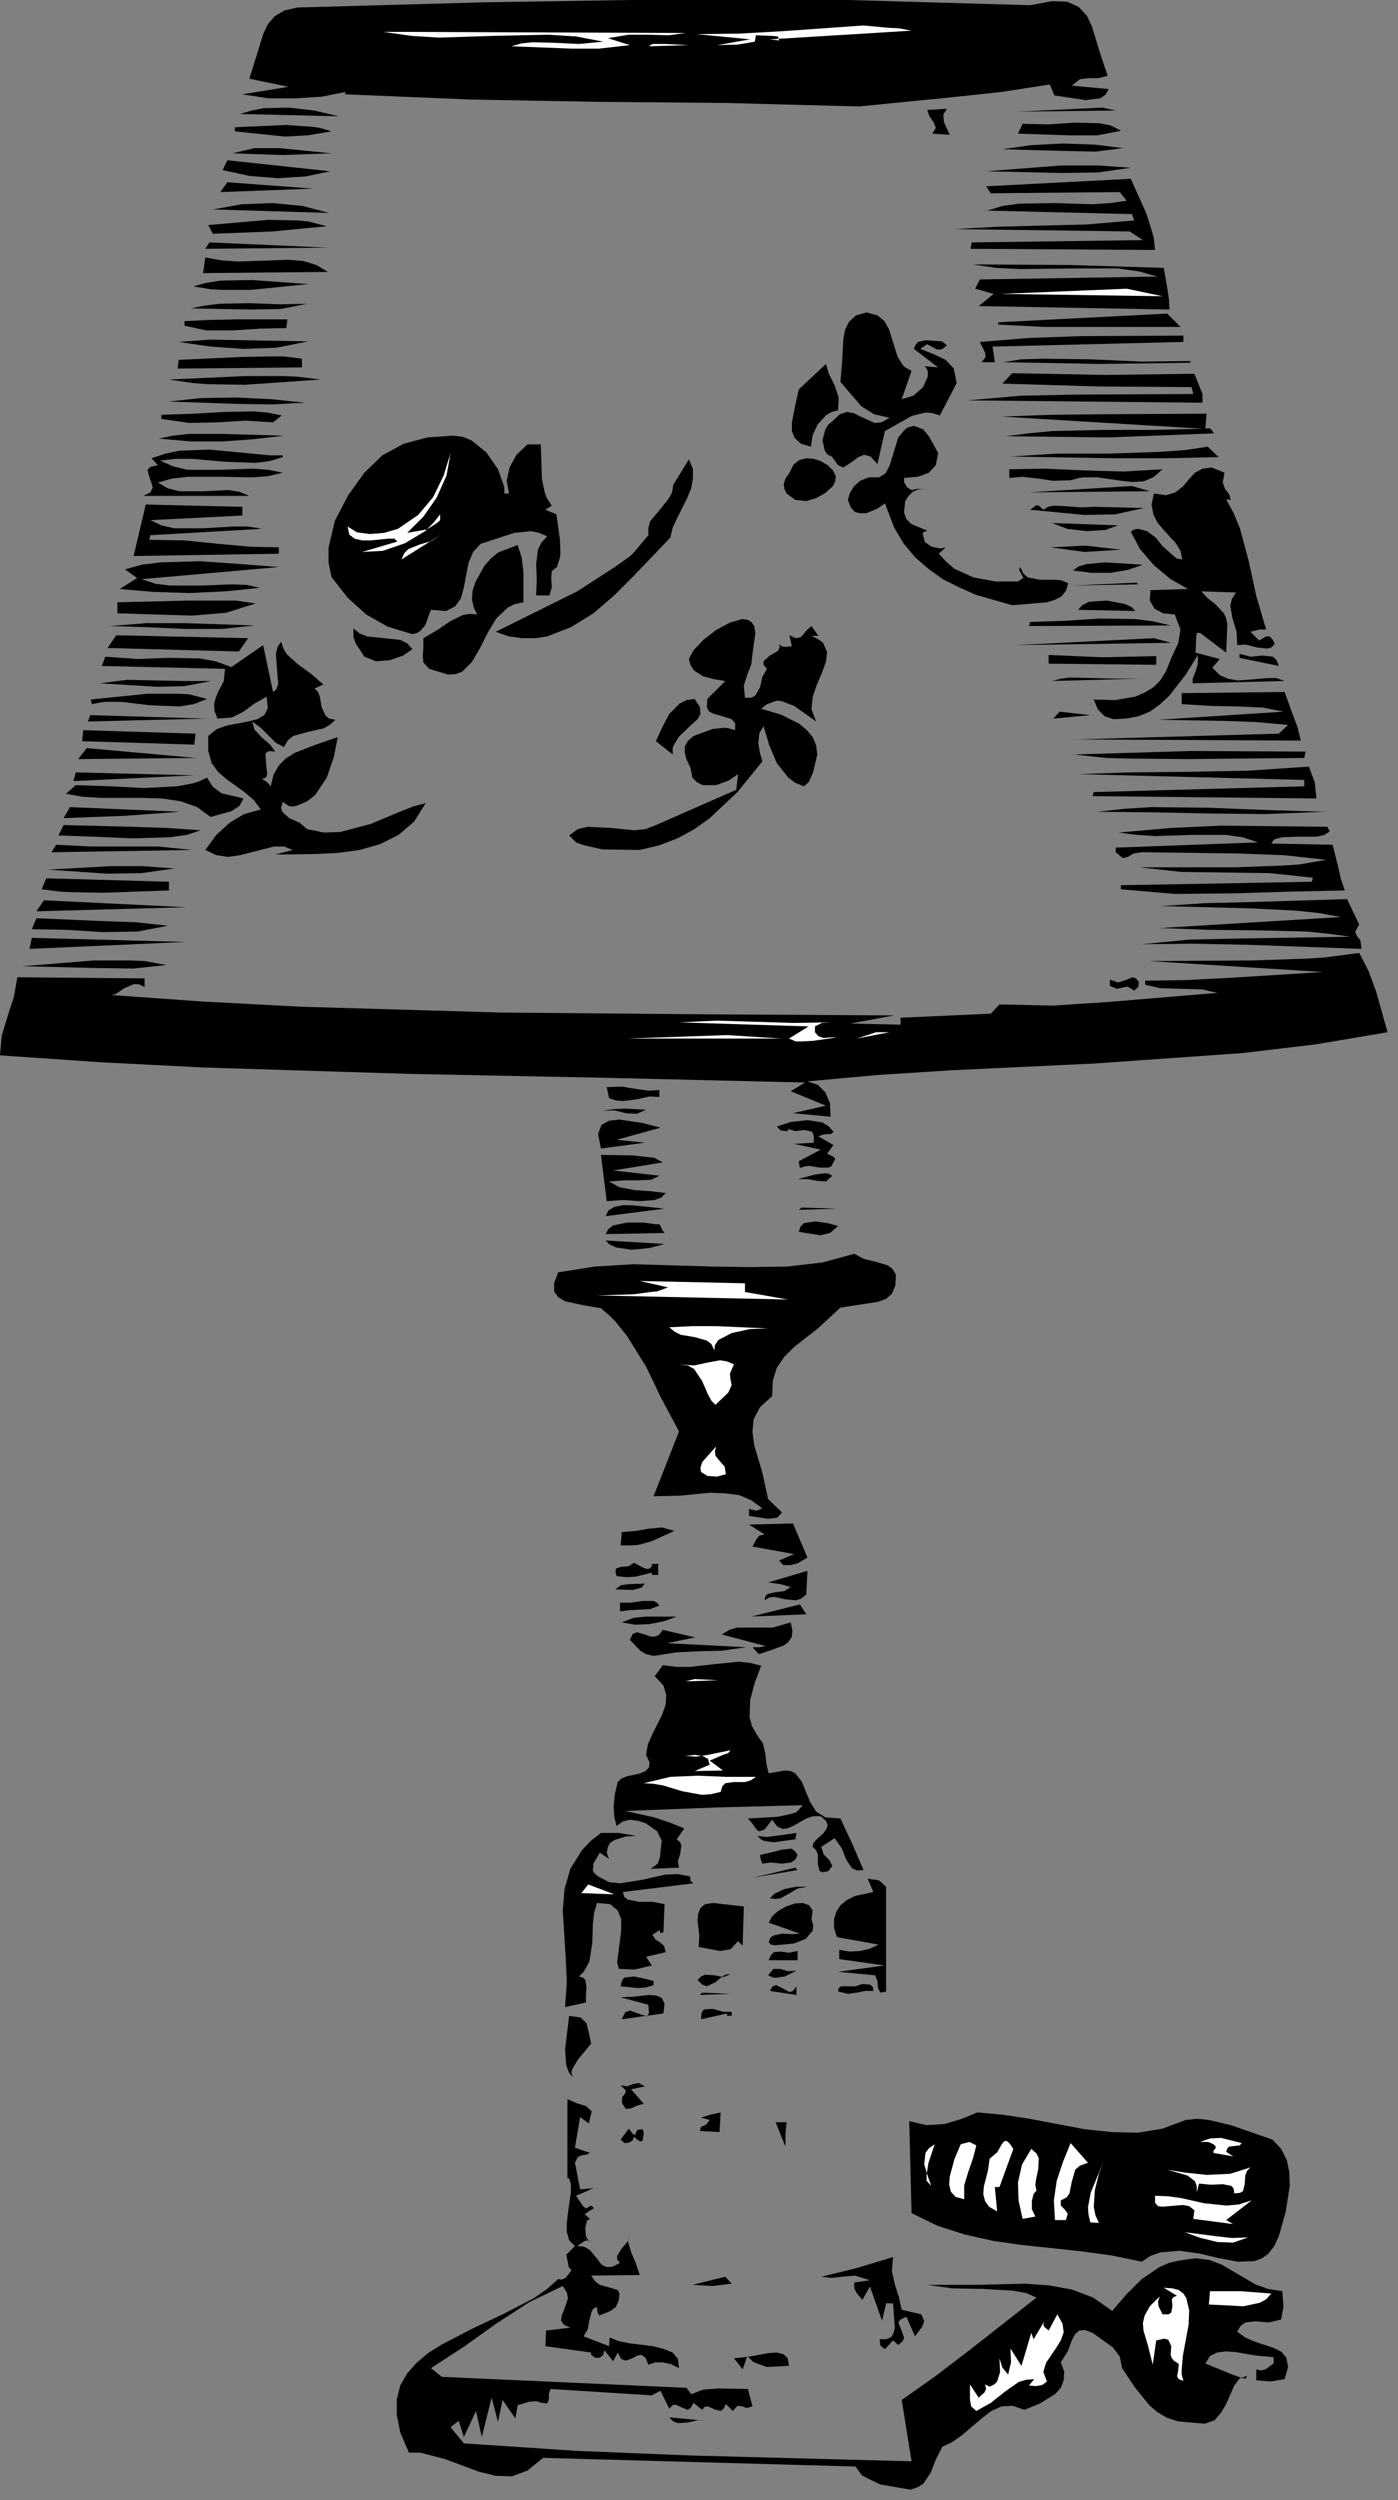<?xml version="1.0" encoding="UTF-8" standalone="no"?>
<svg
   xmlns:dc="http://purl.org/dc/elements/1.1/"
   xmlns:cc="http://creativecommons.org/ns#"
   xmlns:rdf="http://www.w3.org/1999/02/22-rdf-syntax-ns#"
   xmlns:svg="http://www.w3.org/2000/svg"
   xmlns="http://www.w3.org/2000/svg"
   xmlns:sodipodi="http://sodipodi.sourceforge.net/DTD/sodipodi-0.dtd"
   xmlns:inkscape="http://www.inkscape.org/namespaces/inkscape"
   version="1.0"
   width="42.616mm"
   height="76.2mm"
   id="svg350"
   sodipodi:docname="CC002987.WMF">
  <rect width="100%" height="100%" fill="#808080" stroke="none"/>
  <sodipodi:namedview
     pagecolor="#ffffff"
     bordercolor="#666666"
     borderopacity="1"
     objecttolerance="10"
     gridtolerance="10"
     guidetolerance="10"
     inkscape:pageopacity="0"
     inkscape:pageshadow="2"
     inkscape:window-width="640"
     inkscape:window-height="480"
     id="namedview352" />
  <defs
     id="defs6">
    <clipPath
       clipPathUnits="userSpaceOnUse"
       id="clipWmfPath1">
      <path
         d="M 0,0 L 160.933,0 L 160.933,287.867 L 0,287.867 z"
         id="path2" />
    </clipPath>
    <pattern
       id="WMFhbasepattern"
       patternUnits="userSpaceOnUse"
       width="6"
       height="6"
       x="0"
       y="0" />
  </defs>
  <path
     style="fill:#000000;fill-rule:nonzero;fill-opacity:1;stroke:none;"
     clip-path="url(#clipWmfPath1)"
     d="  M 121.216,0.133   L 122.949,0.2   L 124.282,0.8   L 125.215,1.8   L 125.815,3.066   L 126.681,5.932   L 127.614,8.731   L 126.614,8.998   L 125.548,8.998   L 124.415,9.131   L 123.482,9.864   L 127.747,10.264   L 127.347,10.931   L 126.748,11.331   L 125.082,11.531   L 121.483,10.997   L 120.95,9.731   L 115.352,10.598   L 109.755,11.197   L 98.959,12.264   L 83.765,11.864   L 68.838,11.731   L 54.178,11.464   L 39.784,10.864   L 39.784,10.598   L 37.118,11.131   L 34.053,11.331   L 30.921,11.331   L 27.922,10.864   L 33.253,9.998   L 28.721,9.065   L 29.521,6.532   L 30.321,3.932   L 30.854,2.799   L 31.654,1.866   L 32.786,1.2   L 34.252,0.866   L 55.777,0.267   L 76.835,-0.067   L 97.693,0   L 118.684,0.6   L 121.216,0.133  z "
     id="path8" />
  <path
     style="fill:#ffffff;fill-rule:nonzero;fill-opacity:1;stroke:none;"
     clip-path="url(#clipWmfPath1)"
     d="  M 105.023,3.533   L 88.697,4.532   L 89.763,4.666   L 89.63,4.199   L 88.963,4.132   L 87.097,4.066   L 86.964,4.799   L 85.031,5.132   L 82.632,5.199   L 86.431,4.532   L 80.233,3.932   L 85.231,3.866   L 90.096,3.599   L 99.492,2.933   L 102.291,3.199   L 103.624,3.266   L 105.023,3.533  z "
     id="path10" />
  <path
     style="fill:#ffffff;fill-rule:nonzero;fill-opacity:1;stroke:none;"
     clip-path="url(#clipWmfPath1)"
     d="  M 78.967,3.799   L 77.035,4.066   L 74.836,3.999   L 72.437,3.999   L 70.038,4.399   L 72.57,5.199   L 69.038,5.599   L 65.839,5.599   L 58.909,5.332   L 60.108,4.999   L 61.375,4.866   L 63.974,4.932   L 66.706,5.065   L 69.505,4.799   L 66.373,4.199   L 63.174,3.999   L 56.91,4.132   L 50.579,4.332   L 47.38,4.132   L 44.115,3.666   L 78.967,3.799  z "
     id="path12" />
  <path
     style="fill:#ffffff;fill-rule:nonzero;fill-opacity:1;stroke:none;"
     clip-path="url(#clipWmfPath1)"
     d="  M 79.367,5.199   L 74.836,5.332   L 74.902,5.199   L 75.236,5.065   L 76.635,5.065   L 79.367,5.199  z "
     id="path14" />
  <path
     style="fill:#000000;fill-rule:nonzero;fill-opacity:1;stroke:none;"
     clip-path="url(#clipWmfPath1)"
     d="  M 117.151,12.864   L 127.014,12.397   L 128.547,12.73   L 117.151,12.864  z "
     id="path16" />
  <path
     style="fill:#000000;fill-rule:nonzero;fill-opacity:1;stroke:none;"
     clip-path="url(#clipWmfPath1)"
     d="  M 109.421,15.53   L 107.422,15.396   L 107.822,14.73   L 107.555,14.063   L 107.089,13.397   L 106.822,12.664   L 109.088,12.53   L 108.688,13.197   L 108.755,14.063   L 109.421,15.53  z "
     id="path18" />
  <path
     style="fill:#000000;fill-rule:nonzero;fill-opacity:1;stroke:none;"
     clip-path="url(#clipWmfPath1)"
     d="  M 129.147,15.063   L 126.414,15.596   L 123.349,15.596   L 117.285,15.396   L 117.818,14.263   L 120.75,14.33   L 123.815,14.13   L 126.681,14.197   L 128.014,14.463   L 129.147,15.063  z "
     id="path20" />
  <path
     style="fill:#000000;fill-rule:nonzero;fill-opacity:1;stroke:none;"
     clip-path="url(#clipWmfPath1)"
     d="  M 39.05,13.397   L 27.655,13.13   L 28.988,12.73   L 30.387,12.464   L 33.253,12.397   L 36.185,12.73   L 39.05,13.397  z "
     id="path22" />
  <path
     style="fill:#000000;fill-rule:nonzero;fill-opacity:1;stroke:none;"
     clip-path="url(#clipWmfPath1)"
     d="  M 129.413,17.063   L 126.214,17.463   L 122.816,17.396   L 115.486,17.196   L 118.751,16.729   L 122.483,16.53   L 126.148,16.663   L 129.413,17.063  z "
     id="path24" />
  <path
     style="fill:#000000;fill-rule:nonzero;fill-opacity:1;stroke:none;"
     clip-path="url(#clipWmfPath1)"
     d="  M 38.184,15.13   L 35.452,15.596   L 32.786,15.73   L 27.055,15.13   L 27.055,14.663   L 32.986,14.397   L 35.852,14.597   L 36.851,14.73   L 38.184,15.13  z "
     id="path26" />
  <path
     style="fill:#000000;fill-rule:nonzero;fill-opacity:1;stroke:none;"
     clip-path="url(#clipWmfPath1)"
     d="  M 130.279,19.329   L 126.548,19.862   L 122.349,19.929   L 113.62,19.729   L 122.283,19.062   L 126.548,19.062   L 130.279,19.329  z "
     id="path28" />
  <path
     style="fill:#000000;fill-rule:nonzero;fill-opacity:1;stroke:none;"
     clip-path="url(#clipWmfPath1)"
     d="  M 38.184,17.663   L 32.52,17.863   L 26.789,17.663   L 29.321,17.063   L 32.187,17.063   L 38.184,17.663  z "
     id="path30" />
  <path
     style="fill:#000000;fill-rule:nonzero;fill-opacity:1;stroke:none;"
     clip-path="url(#clipWmfPath1)"
     d="  M 133.078,28.793   L 111.82,28.66   L 111.954,27.927   L 131.679,27.66   L 130.146,26.66   L 109.954,26.394   L 114.819,26.127   L 119.817,25.994   L 125.148,25.861   L 130.679,25.394   L 130.413,24.661   L 113.753,24.261   L 115.486,23.728   L 117.418,23.461   L 121.55,23.395   L 125.815,23.528   L 127.88,23.395   L 129.813,23.128   L 129.013,22.128   L 114.153,22.262   L 113.62,21.462   L 130.279,20.595   L 132.079,24.594   L 132.745,26.727   L 132.945,27.527   L 133.078,28.793  z "
     id="path32" />
  <path
     style="fill:#000000;fill-rule:nonzero;fill-opacity:1;stroke:none;"
     clip-path="url(#clipWmfPath1)"
     d="  M 38.051,19.729   L 35.185,20.329   L 31.987,20.529   L 28.721,20.262   L 25.656,19.595   L 26.189,18.462   L 38.051,19.729  z "
     id="path34" />
  <path
     style="fill:#000000;fill-rule:nonzero;fill-opacity:1;stroke:none;"
     clip-path="url(#clipWmfPath1)"
     d="  M 25.389,22.128   L 26.189,20.995   L 36.052,21.728   L 25.389,22.128  z "
     id="path36" />
  <path
     style="fill:#000000;fill-rule:nonzero;fill-opacity:1;stroke:none;"
     clip-path="url(#clipWmfPath1)"
     d="  M 24.523,24.128   L 27.855,23.528   L 31.454,23.395   L 34.852,23.728   L 37.918,24.528   L 24.523,24.128  z "
     id="path38" />
  <path
     style="fill:#000000;fill-rule:nonzero;fill-opacity:1;stroke:none;"
     clip-path="url(#clipWmfPath1)"
     d="  M 37.651,26.061   L 31.454,26.66   L 24.523,26.927   L 23.99,25.927   L 30.854,25.327   L 34.319,25.394   L 35.585,25.527   L 37.651,26.061  z "
     id="path40" />
  <path
     style="fill:#000000;fill-rule:nonzero;fill-opacity:1;stroke:none;"
     clip-path="url(#clipWmfPath1)"
     d="  M 134.078,30.86   L 134.478,33.126   L 134.678,34.459   L 134.744,35.658   L 112.753,35.259   L 114.486,33.859   L 112.353,33.259   L 112.887,32.193   L 133.345,31.859   L 131.212,31.259   L 128.813,30.926   L 123.349,30.926   L 117.551,30.993   L 114.752,30.86   L 112.087,30.46   L 123.282,30.526   L 134.078,30.86  z "
     id="path42" />
  <path
     style="fill:#000000;fill-rule:nonzero;fill-opacity:1;stroke:none;"
     clip-path="url(#clipWmfPath1)"
     d="  M 23.657,28.66   L 24.123,27.927   L 37.784,28.527   L 23.657,28.66  z "
     id="path44" />
  <path
     style="fill:#000000;fill-rule:nonzero;fill-opacity:1;stroke:none;"
     clip-path="url(#clipWmfPath1)"
     d="  M 37.784,31.326   L 23.39,31.459   L 23.657,29.66   L 25.523,29.993   L 27.455,30.126   L 31.32,29.993   L 33.186,29.926   L 34.919,30.06   L 36.452,30.526   L 37.784,31.326  z "
     id="path46" />
  <path
     style="fill:#ffffff;fill-rule:nonzero;fill-opacity:1;stroke:none;"
     clip-path="url(#clipWmfPath1)"
     d="  M 115.286,33.859   L 129.813,33.259   L 133.945,34.125   L 115.286,33.859  z "
     id="path48" />
  <path
     style="fill:#000000;fill-rule:nonzero;fill-opacity:1;stroke:none;"
     clip-path="url(#clipWmfPath1)"
     d="  M 35.519,32.726   L 28.921,33.392   L 25.589,33.392   L 24.323,33.326   L 22.257,32.992   L 23.724,32.592   L 25.389,32.326   L 29.055,32.259   L 35.519,32.726  z "
     id="path50" />
  <path
     style="fill:#000000;fill-rule:nonzero;fill-opacity:1;stroke:none;"
     clip-path="url(#clipWmfPath1)"
     d="  M 136.01,37.658   L 125.681,37.658   L 120.284,37.658   L 115.019,37.391   L 115.019,37.125   L 134.478,36.125   L 136.01,37.658  z "
     id="path52" />
  <path
     style="fill:#000000;fill-rule:nonzero;fill-opacity:1;stroke:none;"
     clip-path="url(#clipWmfPath1)"
     d="  M 105.023,42.723   L 103.89,45.989   L 105.223,45.589   L 106.356,44.59   L 106.889,43.39   L 106.889,42.723   L 106.556,42.19   L 108.089,42.324   L 105.29,40.191   L 105.49,39.724   L 105.756,39.391   L 106.623,39.191   L 108.555,39.324   L 109.088,39.791   L 108.488,40.257   L 107.955,40.257   L 106.822,39.657   L 106.023,40.191   L 107.555,40.791   L 108.955,41.457   L 109.888,42.457   L 110.221,44.123   L 108.288,47.856   L 107.422,47.589   L 106.623,47.522   L 105.023,47.922   L 101.958,49.655   L 101.091,53.454   L 100.292,52.588   L 99.559,52.388   L 98.892,52.654   L 98.293,53.121   L 97.16,53.854   L 96.56,53.588   L 95.827,52.588   L 95.361,52.388   L 95.027,51.921   L 94.761,50.722   L 95.094,49.455   L 95.427,48.922   L 95.894,48.522   L 96.76,47.722   L 97.56,47.456   L 98.359,47.589   L 99.159,47.989   L 100.758,48.722   L 101.558,48.655   L 102.491,48.122   L 100.692,47.722   L 99.226,46.789   L 96.827,43.99   L 97.026,41.657   L 97.16,39.124   L 97.36,37.991   L 97.826,37.058   L 98.626,36.325   L 99.825,35.992   L 101.091,36.325   L 101.891,36.991   L 102.424,37.925   L 102.757,38.991   L 103.424,41.124   L 104.024,42.057   L 104.29,42.324   L 105.023,42.723  z "
     id="path54" />
  <path
     style="fill:#000000;fill-rule:nonzero;fill-opacity:1;stroke:none;"
     clip-path="url(#clipWmfPath1)"
     d="  M 35.385,34.992   L 32.387,35.592   L 28.921,35.658   L 21.991,35.525   L 23.657,35.192   L 25.323,34.992   L 28.855,34.925   L 32.32,35.059   L 35.385,34.992  z "
     id="path56" />
  <path
     style="fill:#000000;fill-rule:nonzero;fill-opacity:1;stroke:none;"
     clip-path="url(#clipWmfPath1)"
     d="  M 136.344,39.391   L 114.353,39.924   L 114.619,41.724   L 113.087,41.724   L 113.553,41.124   L 113.486,40.591   L 112.887,39.391   L 118.684,38.924   L 124.548,38.724   L 136.344,38.658   L 136.344,39.391  z "
     id="path58" />
  <path
     style="fill:#000000;fill-rule:nonzero;fill-opacity:1;stroke:none;"
     clip-path="url(#clipWmfPath1)"
     d="  M 32.986,37.791   L 29.988,37.858   L 26.856,38.058   L 23.79,38.058   L 21.258,37.525   L 21.258,36.991   L 24.19,36.858   L 27.322,36.791   L 33.12,36.791   L 32.986,37.791  z "
     id="path60" />
  <path
     style="fill:#000000;fill-rule:nonzero;fill-opacity:1;stroke:none;"
     clip-path="url(#clipWmfPath1)"
     d="  M 137.143,41.79   L 126.748,41.924   L 115.619,41.724   L 117.685,41.39   L 120.15,41.324   L 125.615,41.39   L 131.546,41.657   L 137.143,41.59   L 137.143,41.79  z "
     id="path62" />
  <path
     style="fill:#000000;fill-rule:nonzero;fill-opacity:1;stroke:none;"
     clip-path="url(#clipWmfPath1)"
     d="  M 35.519,39.324   L 31.853,40.057   L 28.055,40.191   L 24.257,39.924   L 20.591,39.391   L 24.19,39.124   L 28.055,39.191   L 35.519,39.324  z "
     id="path64" />
  <path
     style="fill:#000000;fill-rule:nonzero;fill-opacity:1;stroke:none;"
     clip-path="url(#clipWmfPath1)"
     d="  M 96.56,47.256   L 95.827,47.456   L 95.227,47.789   L 94.228,48.855   L 93.628,50.122   L 93.428,51.455   L 92.295,51.121   L 91.562,50.455   L 91.229,49.655   L 91.229,48.722   L 91.629,46.656   L 92.029,44.856   L 95.161,41.924   L 95.494,43.057   L 96.16,44.39   L 96.627,45.789   L 96.56,47.256  z "
     id="path66" />
  <path
     style="fill:#000000;fill-rule:nonzero;fill-opacity:1;stroke:none;"
     clip-path="url(#clipWmfPath1)"
     d="  M 138.543,45.389   L 138.543,46.389   L 111.487,46.123   L 117.551,45.589   L 124.015,45.456   L 137.476,45.389   L 137.276,44.59   L 126.614,44.523   L 115.486,44.19   L 116.618,42.99   L 127.347,43.19   L 137.61,43.057   L 138.543,45.389  z "
     id="path68" />
  <path
     style="fill:#000000;fill-rule:nonzero;fill-opacity:1;stroke:none;"
     clip-path="url(#clipWmfPath1)"
     d="  M 34.786,42.324   L 20.458,42.457   L 20.591,41.457   L 27.722,41.124   L 31.32,41.057   L 32.72,41.057   L 34.786,41.324   L 34.786,42.324  z "
     id="path70" />
  <path
     style="fill:#000000;fill-rule:nonzero;fill-opacity:1;stroke:none;"
     clip-path="url(#clipWmfPath1)"
     d="  M 36.918,43.723   L 28.255,44.323   L 23.857,44.256   L 22.191,44.123   L 19.459,43.723   L 28.255,43.323   L 32.587,43.323   L 34.252,43.39   L 36.918,43.723  z "
     id="path72" />
  <path
     style="fill:#000000;fill-rule:nonzero;fill-opacity:1;stroke:none;"
     clip-path="url(#clipWmfPath1)"
     d="  M 138.876,49.389   L 139.276,49.322   L 139.542,49.455   L 139.875,49.922   L 127.68,50.388   L 115.885,50.255   L 118.484,49.922   L 121.216,49.655   L 127.014,49.522   L 132.945,49.522   L 138.609,49.389   L 115.419,47.989   L 120.95,47.789   L 126.947,47.722   L 139.009,47.656   L 138.876,49.389  z "
     id="path74" />
  <path
     style="fill:#000000;fill-rule:nonzero;fill-opacity:1;stroke:none;"
     clip-path="url(#clipWmfPath1)"
     d="  M 35.119,46.389   L 31.254,46.589   L 27.189,46.523   L 19.459,46.256   L 23.124,45.856   L 27.189,45.789   L 31.254,45.989   L 35.119,46.389  z "
     id="path76" />
  <path
     style="fill:#000000;fill-rule:nonzero;fill-opacity:1;stroke:none;"
     clip-path="url(#clipWmfPath1)"
     d="  M 108.089,52.188   L 107.822,53.588   L 107.022,54.454   L 105.756,54.921   L 104.157,55.054   L 104.157,55.52   L 104.49,56.12   L 105.023,56.454   L 105.623,56.32   L 106.423,56.32   L 105.756,56.387   L 105.156,56.654   L 104.69,57.12   L 104.29,57.72   L 104.157,59.053   L 104.423,59.786   L 105.023,60.386   L 106.822,61.119   L 106.289,61.386   L 106.556,62.452   L 107.356,62.985   L 108.355,63.185   L 108.955,63.052   L 108.155,63.785   L 109.022,64.718   L 109.954,65.518   L 112.154,66.518   L 114.686,66.984   L 117.285,66.984   L 117.885,66.585   L 117.685,66.118   L 117.418,65.651   L 117.551,65.318   L 117.885,66.051   L 118.418,66.518   L 119.817,66.785   L 121.483,66.785   L 122.283,66.851   L 123.082,67.184   L 122.816,68.051   L 122.283,68.717   L 121.483,69.117   L 120.617,69.384   L 116.618,69.717   L 112.42,68.517   L 110.488,67.651   L 108.622,66.718   L 106.956,65.518   L 105.423,64.185   L 104.09,62.586   L 103.024,60.786   L 101.958,57.987   L 101.091,58.586   L 99.825,59.12   L 99.092,59.12   L 98.493,58.986   L 98.026,58.453   L 97.693,57.587   L 97.893,56.854   L 98.359,56.054   L 99.092,55.387   L 100.092,54.987   L 101.291,54.987   L 102.024,54.521   L 102.491,53.654   L 102.824,52.588   L 103.49,50.388   L 104.224,49.522   L 104.557,49.255   L 105.29,49.055   L 106.356,49.455   L 107.022,50.255   L 108.089,52.188  z "
     id="path78" />
  <path
     style="fill:#000000;fill-rule:nonzero;fill-opacity:1;stroke:none;"
     clip-path="url(#clipWmfPath1)"
     d="  M 31.454,48.655   L 28.322,48.455   L 25.056,48.655   L 21.791,48.722   L 18.592,48.255   L 18.592,47.789   L 22.324,47.656   L 25.856,47.456   L 29.188,47.389   L 30.787,47.522   L 32.453,47.856   L 31.454,48.655  z "
     id="path80" />
  <path
     style="fill:#000000;fill-rule:nonzero;fill-opacity:1;stroke:none;"
     clip-path="url(#clipWmfPath1)"
     d="  M 140.409,52.654   L 134.411,52.788   L 128.28,52.788   L 116.418,52.588   L 121.75,52.255   L 127.68,52.255   L 133.611,52.055   L 136.477,51.855   L 139.142,51.455   L 140.409,52.654  z "
     id="path82" />
  <path
     style="fill:#000000;fill-rule:nonzero;fill-opacity:1;stroke:none;"
     clip-path="url(#clipWmfPath1)"
     d="  M 58.109,56.12   L 58.109,56.854   L 58.642,56.854   L 58.376,55.387   L 58.709,53.854   L 59.509,52.388   L 60.775,51.188   L 62.308,51.188   L 62.441,55.187   L 62.774,56.787   L 62.974,57.32   L 63.574,58.253   L 62.841,58.72   L 64.107,59.253   L 64.507,62.119   L 64.573,63.652   L 64.507,64.252   L 64.173,65.318   L 63.574,65.785   L 63.507,66.651   L 63.574,67.651   L 63.307,68.584   L 61.774,68.584   L 61.841,66.718   L 61.774,64.985   L 61.974,63.319   L 62.374,62.519   L 63.041,61.786   L 62.108,61.386   L 61.175,61.186   L 59.242,61.386   L 55.377,62.652   L 54.511,63.585   L 53.978,64.852   L 53.445,67.651   L 53.111,68.917   L 52.445,69.85   L 51.379,70.384   L 49.646,70.25   L 48.98,72.05   L 48.38,72.716   L 48.047,72.916   L 47.514,73.05   L 44.648,72.183   L 42.183,70.784   L 40.05,68.851   L 38.184,66.451   L 37.851,64.785   L 37.851,63.119   L 38.584,59.986   L 40.117,57.053   L 41.983,54.454   L 44.048,52.455   L 46.514,51.121   L 49.246,50.388   L 52.178,50.188   L 53.311,50.322   L 54.311,50.722   L 56.043,52.121   L 57.376,54.054   L 58.109,56.12  z "
     id="path84" />
  <path
     style="fill:#000000;fill-rule:nonzero;fill-opacity:1;stroke:none;"
     clip-path="url(#clipWmfPath1)"
     d="  M 32.72,50.188   L 29.255,50.588   L 25.656,50.855   L 21.991,50.855   L 18.326,50.522   L 19.925,50.188   L 21.724,49.988   L 25.523,49.988   L 32.72,50.188  z "
     id="path86" />
  <path
     style="fill:#000000;fill-rule:nonzero;fill-opacity:1;stroke:none;"
     clip-path="url(#clipWmfPath1)"
     d="  M 96.293,54.854   L 96.227,55.454   L 95.96,55.987   L 95.094,56.787   L 94.028,57.387   L 92.895,57.72   L 91.629,57.587   L 90.629,56.854   L 90.363,56.32   L 90.296,55.787   L 90.496,55.121   L 90.962,54.454   L 91.429,53.521   L 92.095,52.988   L 92.895,52.788   L 93.761,52.854   L 94.561,53.121   L 95.361,53.588   L 95.96,54.187   L 96.293,54.854  z "
     id="path88" />
  <path
     style="fill:#000000;fill-rule:nonzero;fill-opacity:1;stroke:none;"
     clip-path="url(#clipWmfPath1)"
     d="  M 133.945,54.054   L 132.878,54.987   L 131.745,55.454   L 130.479,55.52   L 129.213,55.387   L 126.414,54.987   L 124.882,54.987   L 124.349,55.054   L 123.349,55.321   L 121.35,55.387   L 119.55,55.121   L 117.818,54.921   L 116.285,55.054   L 116.285,54.054   L 120.284,53.987   L 124.815,54.187   L 129.413,54.321   L 133.945,54.054  z "
     id="path90" />
  <path
     style="fill:#000000;fill-rule:nonzero;fill-opacity:1;stroke:none;"
     clip-path="url(#clipWmfPath1)"
     d="  M 141.075,54.454   L 140.875,55.587   L 141.142,56.32   L 141.608,56.92   L 141.808,57.587   L 141.275,57.52   L 142.141,59.12   L 142.874,60.919   L 143.874,64.652   L 144.74,68.651   L 145.873,72.517   L 145.073,72.517   L 144.074,72.783   L 145.073,73.783   L 145.873,73.316   L 146.273,73.316   L 146.606,73.65   L 146.873,74.183   L 146.473,74.583   L 146.006,74.716   L 144.807,74.583   L 143.541,74.249   L 142.541,74.316   L 142.474,72.783   L 142.008,71.25   L 141.741,69.784   L 141.941,68.984   L 142.408,68.251   L 138.409,68.118   L 139.076,68.851   L 140.075,69.651   L 141.008,70.65   L 141.275,71.25   L 141.408,71.917   L 141.275,75.183   L 138.276,72.916   L 137.876,72.916   L 137.81,73.583   L 137.743,75.183   L 140.542,75.916   L 139.675,76.916   L 140.542,77.782   L 141.475,78.182   L 142.541,78.382   L 143.674,78.315   L 146.006,78.115   L 147.072,78.115   L 148.005,78.449   L 137.41,78.715   L 137.41,78.182   L 137.743,77.382   L 138.01,76.449   L 138.01,75.449   L 136.61,77.715   L 134.744,80.115   L 133.678,81.115   L 132.478,81.981   L 131.146,82.514   L 129.68,82.781   L 128.28,82.847   L 127.281,82.514   L 126.481,81.714   L 126.014,80.581   L 128.48,80.648   L 130.812,80.248   L 131.879,79.782   L 132.878,79.182   L 133.678,78.382   L 134.344,77.315   L 135.011,75.649   L 135.744,74.116   L 136.01,72.517   L 135.344,70.784   L 134.011,70.65   L 133.012,70.117   L 132.478,69.184   L 132.545,67.984   L 136.877,67.851   L 134.877,66.718   L 132.945,65.118   L 131.346,63.252   L 130.279,61.252   L 130.679,60.986   L 131.146,60.919   L 132.145,61.186   L 133.145,61.919   L 133.945,62.919   L 135.077,63.919   L 135.544,64.318   L 136.21,64.452   L 136.01,63.452   L 135.477,62.586   L 134.011,60.986   L 133.345,60.186   L 132.878,59.253   L 132.678,58.12   L 132.945,56.854   L 134.344,57.053   L 135.411,56.72   L 136.277,56.054   L 136.943,55.254   L 137.676,54.454   L 138.543,53.987   L 139.609,53.854   L 141.075,54.454  z "
     id="path92" />
  <path
     style="fill:#ffffff;fill-rule:nonzero;fill-opacity:1;stroke:none;"
     clip-path="url(#clipWmfPath1)"
     d="  M 46.914,61.386   L 49.18,60.986   L 50.246,60.319   L 50.579,60.053   L 50.712,59.919   L 50.712,59.253   L 49.913,60.253   L 48.98,61.186   L 46.647,62.586   L 44.115,63.452   L 41.716,63.585   L 45.781,62.386   L 45.448,62.052   L 44.715,62.052   L 42.716,62.252   L 41.716,62.252   L 40.85,62.052   L 40.25,61.586   L 40.05,60.653   L 41.116,61.319   L 42.582,61.519   L 44.248,61.386   L 45.848,60.919   L 48.18,59.32   L 49.913,57.253   L 51.112,54.787   L 51.912,52.188   L 51.445,54.787   L 50.312,57.32   L 48.78,59.52   L 46.914,61.386  z "
     id="path94" />
  <path
     style="fill:#000000;fill-rule:nonzero;fill-opacity:1;stroke:none;"
     clip-path="url(#clipWmfPath1)"
     d="  M 77.235,61.919   L 73.036,66.318   L 70.771,68.584   L 68.372,70.65   L 65.773,72.25   L 63.041,73.316   L 61.641,73.516   L 60.175,73.516   L 58.642,73.316   L 57.11,72.783   L 66.506,68.118   L 70.837,65.318   L 72.437,64.185   L 72.903,63.785   L 74.702,61.652   L 74.702,60.786   L 74.902,60.053   L 75.969,58.786   L 77.035,57.453   L 77.435,56.72   L 77.568,55.854   L 79.367,52.921   L 79.834,53.987   L 79.834,55.121   L 79.634,56.254   L 79.167,57.387   L 78.034,59.653   L 77.501,60.786   L 77.235,61.919  z "
     id="path96" />
  <path
     style="fill:#000000;fill-rule:nonzero;fill-opacity:1;stroke:none;"
     clip-path="url(#clipWmfPath1)"
     d="  M 32.587,52.455   L 32.587,52.654   L 31.054,53.121   L 29.454,53.321   L 25.856,53.188   L 22.124,52.854   L 20.258,52.854   L 18.459,53.054   L 19.925,53.721   L 21.591,54.121   L 25.323,54.121   L 29.121,53.987   L 30.921,54.121   L 32.587,54.454   L 30.854,54.854   L 29.055,54.987   L 25.323,54.921   L 21.658,54.921   L 19.858,55.121   L 18.192,55.587   L 19.325,56.254   L 20.658,56.587   L 23.524,56.587   L 26.322,56.454   L 27.589,56.654   L 28.721,57.12   L 16.526,57.12   L 17.326,56.72   L 17.593,56.187   L 17.459,55.654   L 17.26,55.121   L 16.993,54.121   L 17.326,53.788   L 18.192,53.588   L 17.459,52.788   L 19.059,52.255   L 20.658,51.921   L 24.057,51.788   L 31.12,52.455   L 32.587,52.455  z "
     id="path98" />
  <path
     style="fill:#000000;fill-rule:nonzero;fill-opacity:1;stroke:none;"
     clip-path="url(#clipWmfPath1)"
     d="  M 118.551,56.72   L 130.413,55.987   L 132.478,56.587   L 118.551,56.72  z "
     id="path100" />
  <path
     style="fill:#000000;fill-rule:nonzero;fill-opacity:1;stroke:none;"
     clip-path="url(#clipWmfPath1)"
     d="  M 131.812,58.52   L 128.48,59.253   L 124.948,59.32   L 118.684,58.72   L 119.151,58.386   L 119.417,58.187   L 119.684,58.253   L 120.217,58.72   L 120.75,58.386   L 121.416,58.253   L 122.949,58.32   L 124.548,58.453   L 126.014,58.386   L 131.812,58.52  z "
     id="path102" />
  <path
     style="fill:#000000;fill-rule:nonzero;fill-opacity:1;stroke:none;"
     clip-path="url(#clipWmfPath1)"
     d="  M 128.813,60.519   L 127.347,61.053   L 125.215,61.186   L 122.949,60.919   L 121.216,60.253   L 128.813,60.519  z "
     id="path104" />
  <path
     style="fill:#000000;fill-rule:nonzero;fill-opacity:1;stroke:none;"
     clip-path="url(#clipWmfPath1)"
     d="  M 27.922,59.386   L 17.326,59.919   L 18.592,60.519   L 20.058,60.853   L 23.39,60.853   L 26.922,60.653   L 28.588,60.653   L 30.188,60.919   L 17.326,61.652   L 17.193,62.186   L 21.258,62.252   L 25.19,62.652   L 28.855,62.985   L 32.12,63.052   L 32.12,63.785   L 15.394,64.052   L 16.793,58.12   L 27.922,58.386   L 27.922,59.386  z "
     id="path106" />
  <path
     style="fill:#000000;fill-rule:nonzero;fill-opacity:1;stroke:none;"
     clip-path="url(#clipWmfPath1)"
     d="  M 129.147,63.319   L 124.948,63.585   L 121.083,63.052   L 125.015,62.852   L 129.147,63.319  z "
     id="path108" />
  <path
     style="fill:#ffffff;fill-rule:nonzero;fill-opacity:1;stroke:none;"
     clip-path="url(#clipWmfPath1)"
     d="  M 46.248,64.452   L 46.581,63.719   L 47.047,63.252   L 48.38,62.719   L 49.713,62.319   L 50.912,61.519   L 46.248,64.452  z "
     id="path110" />
  <path
     style="fill:#000000;fill-rule:nonzero;fill-opacity:1;stroke:none;"
     clip-path="url(#clipWmfPath1)"
     d="  M 60.308,69.384   L 59.309,69.584   L 58.509,69.984   L 57.176,71.25   L 56.177,72.916   L 55.31,74.649   L 54.377,76.249   L 53.245,77.382   L 52.512,77.649   L 51.645,77.715   L 49.446,77.049   L 48.78,76.316   L 48.713,75.516   L 48.78,74.649   L 48.78,73.516   L 50.379,72.583   L 51.845,71.583   L 53.311,70.85   L 54.111,70.717   L 54.977,70.784   L 54.577,69.984   L 54.377,69.051   L 54.444,68.051   L 54.777,67.051   L 55.844,65.118   L 56.577,64.318   L 57.376,63.652   L 59.642,62.785   L 60.108,64.252   L 60.308,65.918   L 60.308,69.384  z "
     id="path112" />
  <path
     style="fill:#000000;fill-rule:nonzero;fill-opacity:1;stroke:none;"
     clip-path="url(#clipWmfPath1)"
     d="  M 131.679,65.052   L 129.946,65.651   L 127.947,65.985   L 125.748,65.985   L 123.615,65.718   L 124.282,65.252   L 125.148,64.985   L 127.281,64.785   L 131.679,65.052  z "
     id="path114" />
  <path
     style="fill:#000000;fill-rule:nonzero;fill-opacity:1;stroke:none;"
     clip-path="url(#clipWmfPath1)"
     d="  M 123.482,67.451   L 130.946,67.118   L 131.079,67.318   L 123.482,67.451  z "
     id="path116" />
  <path
     style="fill:#000000;fill-rule:nonzero;fill-opacity:1;stroke:none;"
     clip-path="url(#clipWmfPath1)"
     d="  M 16.327,66.718   L 17.926,67.251   L 19.592,67.451   L 23.257,67.451   L 26.789,67.318   L 28.455,67.384   L 29.921,67.718   L 25.989,68.118   L 21.791,68.318   L 17.659,68.184   L 13.794,67.851   L 15.793,66.585   L 14.394,65.585   L 16.327,65.052   L 18.459,64.785   L 23.057,64.652   L 27.788,64.985   L 32.12,65.318   L 16.327,66.718  z "
     id="path118" />
  <path
     style="fill:#000000;fill-rule:nonzero;fill-opacity:1;stroke:none;"
     clip-path="url(#clipWmfPath1)"
     d="  M 130.812,70.384   L 124.215,70.25   L 124.682,69.717   L 125.481,69.317   L 127.547,69.184   L 129.613,69.584   L 130.346,69.917   L 130.812,70.384  z "
     id="path120" />
  <path
     style="fill:#000000;fill-rule:nonzero;fill-opacity:1;stroke:none;"
     clip-path="url(#clipWmfPath1)"
     d="  M 118.551,72.117   L 118.684,71.65   L 122.683,71.517   L 126.748,71.25   L 130.812,71.317   L 132.878,71.583   L 134.877,72.05   L 118.551,72.117  z "
     id="path122" />
  <path
     style="fill:#000000;fill-rule:nonzero;fill-opacity:1;stroke:none;"
     clip-path="url(#clipWmfPath1)"
     d="  M 29.454,69.517   L 26.056,70.584   L 22.124,70.917   L 13.528,70.65   L 13.528,69.384   L 21.724,69.184   L 25.723,69.184   L 27.189,69.184   L 29.454,69.517  z "
     id="path124" />
  <path
     style="fill:#000000;fill-rule:nonzero;fill-opacity:1;stroke:none;"
     clip-path="url(#clipWmfPath1)"
     d="  M 86.697,75.316   L 86.564,76.516   L 86.098,77.715   L 85.698,78.982   L 85.831,80.381   L 86.564,80.381   L 87.031,80.115   L 87.564,79.182   L 87.83,77.982   L 88.363,77.049   L 87.964,76.582   L 87.964,76.182   L 88.697,75.516   L 89.63,74.983   L 89.829,74.583   L 89.763,74.183   L 90.029,74.449   L 90.429,74.516   L 91.229,74.449   L 90.962,73.183   L 91.695,73.516   L 92.295,73.383   L 92.962,72.583   L 93.495,72.117   L 94.294,73.25   L 93.495,73.25   L 94.294,73.65   L 94.827,74.05   L 95.294,75.116   L 95.161,76.249   L 94.694,77.515   L 94.094,78.915   L 93.628,80.315   L 93.495,81.714   L 94.028,83.114   L 91.495,81.315   L 90.096,80.781   L 89.496,80.715   L 88.363,81.115   L 87.697,81.648   L 89.963,82.314   L 92.095,83.381   L 92.962,84.114   L 93.628,84.914   L 94.028,85.847   L 94.161,86.913   L 93.695,88.913   L 93.295,89.846   L 93.161,90.112   L 92.628,90.579   L 91.629,90.179   L 90.829,89.579   L 89.496,87.913   L 88.63,85.847   L 87.964,83.647   L 87.497,84.447   L 87.364,85.58   L 87.564,86.78   L 87.83,87.713   L 84.965,91.246   L 81.7,94.311   L 79.9,95.578   L 78.034,96.578   L 75.969,97.377   L 73.703,97.911   L 69.371,97.844   L 67.305,97.377   L 66.572,97.111   L 66.373,97.044   L 65.573,96.244   L 66.572,95.511   L 67.705,95.245   L 70.371,95.378   L 73.103,95.645   L 74.369,95.511   L 75.569,95.045   L 84.832,90.979   L 85.031,89.179   L 83.965,89.913   L 82.499,90.446   L 80.966,90.446   L 80.3,90.112   L 79.767,89.579   L 79.567,88.513   L 79.034,87.313   L 78.901,86.647   L 78.901,85.98   L 79.234,85.38   L 79.9,84.78   L 82.099,83.981   L 83.299,83.847   L 83.765,83.847   L 84.698,84.114   L 84.698,83.314   L 84.298,82.847   L 83.032,82.448   L 82.299,82.248   L 81.7,81.981   L 81.433,81.448   L 81.5,80.515   L 83.565,78.449   L 82.299,78.249   L 81.033,77.915   L 79.967,77.249   L 79.567,76.649   L 79.367,75.916   L 79.9,74.916   L 81.033,73.716   L 82.499,72.583   L 84.099,71.717   L 85.498,71.317   L 86.098,71.383   L 86.564,71.65   L 86.897,72.117   L 87.031,72.916   L 86.697,75.316  z "
     id="path126" />
  <path
     style="fill:#000000;fill-rule:nonzero;fill-opacity:1;stroke:none;"
     clip-path="url(#clipWmfPath1)"
     d="  M 117.018,74.316   L 132.945,73.516   L 134.944,74.05   L 117.018,74.316  z "
     id="path128" />
  <path
     style="fill:#000000;fill-rule:nonzero;fill-opacity:1;stroke:none;"
     clip-path="url(#clipWmfPath1)"
     d="  M 29.321,72.05   L 25.589,72.45   L 21.325,72.45   L 16.926,72.25   L 12.661,72.117   L 16.86,71.783   L 21.191,71.783   L 29.321,72.05  z "
     id="path130" />
  <path
     style="fill:#000000;fill-rule:nonzero;fill-opacity:1;stroke:none;"
     clip-path="url(#clipWmfPath1)"
     d="  M 47.514,74.783   L 46.447,75.516   L 44.915,76.049   L 43.315,76.182   L 41.983,75.649   L 40.983,74.116   L 40.716,73.383   L 40.716,72.383   L 41.45,72.983   L 42.316,73.316   L 44.248,73.516   L 46.114,73.716   L 46.914,74.116   L 47.514,74.783  z "
     id="path132" />
  <path
     style="fill:#000000;fill-rule:nonzero;fill-opacity:1;stroke:none;"
     clip-path="url(#clipWmfPath1)"
     d="  M 147.339,76.716   L 142.808,75.782   L 142.808,75.316   L 144.074,75.649   L 145.473,75.516   L 146.673,75.649   L 147.072,76.049   L 147.339,76.716  z "
     id="path134" />
  <path
     style="fill:#000000;fill-rule:nonzero;fill-opacity:1;stroke:none;"
     clip-path="url(#clipWmfPath1)"
     d="  M 133.212,76.582   L 120.817,76.449   L 120.817,75.449   L 126.947,75.716   L 133.212,75.582   L 133.212,76.582  z "
     id="path136" />
  <path
     style="fill:#000000;fill-rule:nonzero;fill-opacity:1;stroke:none;"
     clip-path="url(#clipWmfPath1)"
     d="  M 27.522,75.049   L 12.395,74.649   L 13.394,73.183   L 28.588,73.516   L 27.522,75.049  z "
     id="path138" />
  <path
     style="fill:#000000;fill-rule:nonzero;fill-opacity:1;stroke:none;"
     clip-path="url(#clipWmfPath1)"
     d="  M 37.251,78.848   L 36.252,79.315   L 36.651,79.715   L 36.851,80.248   L 37.051,81.448   L 37.518,82.448   L 37.918,82.781   L 38.651,82.914   L 37.984,83.514   L 37.251,83.914   L 35.452,84.314   L 33.786,84.78   L 33.186,85.247   L 32.72,86.047   L 31.787,85.58   L 30.921,84.714   L 30.054,83.847   L 29.055,83.114   L 29.321,84.047   L 30.121,84.914   L 31.12,85.78   L 31.72,86.58   L 30.987,86.513   L 30.587,86.78   L 30.654,87.98   L 30.787,89.179   L 30.654,89.579   L 30.188,89.713   L 30.787,90.112   L 31.187,90.579   L 31.52,89.246   L 32.12,88.18   L 32.92,87.38   L 33.986,86.713   L 36.385,85.78   L 38.917,84.914   L 38.451,87.246   L 37.651,89.579   L 36.318,91.579   L 35.385,92.312   L 34.119,92.845   L 33.653,92.912   L 33.253,92.845   L 32.587,92.379   L 32.387,93.045   L 32.52,93.512   L 33.32,94.245   L 34.519,94.778   L 35.385,95.511   L 37.318,95.911   L 39.184,95.844   L 42.716,94.911   L 46.048,93.512   L 47.58,92.912   L 49.046,92.512   L 47.714,94.645   L 45.914,96.178   L 43.782,97.244   L 41.45,97.911   L 38.984,98.244   L 36.452,98.377   L 31.72,98.444   L 33.719,97.911   L 32.72,97.511   L 31.587,97.511   L 28.988,98.177   L 27.655,98.511   L 26.256,98.71   L 24.923,98.511   L 23.657,97.911   L 24.923,96.178   L 26.456,94.778   L 28.122,93.778   L 30.054,93.245   L 29.255,92.179   L 28.255,91.312   L 26.123,89.779   L 25.123,88.913   L 24.39,87.913   L 23.99,86.513   L 23.99,84.78   L 24.99,83.981   L 26.123,83.581   L 28.588,83.114   L 29.654,82.847   L 30.454,82.381   L 30.854,81.581   L 30.721,80.248   L 29.321,81.048   L 28.055,81.981   L 26.722,82.648   L 25.056,82.781   L 24.723,81.914   L 24.656,81.115   L 24.856,80.381   L 25.123,79.715   L 25.789,78.449   L 25.923,77.049   L 11.728,76.716   L 12.128,75.649   L 15.86,75.916   L 19.459,75.782   L 22.99,75.849   L 24.856,76.182   L 26.656,76.849   L 30.321,74.316   L 31.454,79.715   L 31.853,79.382   L 32.053,78.782   L 31.92,77.115   L 31.787,75.316   L 31.987,74.516   L 32.387,73.916   L 32.653,74.716   L 33.053,75.383   L 34.319,76.516   L 35.785,77.582   L 37.251,78.848  z "
     id="path140" />
  <path
     style="fill:#000000;fill-rule:nonzero;fill-opacity:1;stroke:none;"
     clip-path="url(#clipWmfPath1)"
     d="  M 131.279,78.182   L 121.216,78.449   L 122.216,78.182   L 123.349,78.049   L 126.014,78.115   L 128.747,78.182   L 131.279,78.182  z "
     id="path142" />
  <path
     style="fill:#000000;fill-rule:nonzero;fill-opacity:1;stroke:none;"
     clip-path="url(#clipWmfPath1)"
     d="  M 149.871,85.314   L 123.882,85.18   L 147.339,84.514   L 148.405,83.514   L 144.807,83.181   L 141.075,83.047   L 133.478,82.914   L 147.872,81.981   L 145.54,81.514   L 142.608,81.381   L 139.409,81.315   L 136.144,81.115   L 136.144,79.848   L 148.005,79.715   L 148.938,82.314   L 149.471,83.714   L 149.871,85.314  z "
     id="path144" />
  <path
     style="fill:#000000;fill-rule:nonzero;fill-opacity:1;stroke:none;"
     clip-path="url(#clipWmfPath1)"
     d="  M 24.39,78.449   L 21.191,79.048   L 18.059,79.115   L 11.529,78.715   L 14.594,78.315   L 17.859,78.382   L 21.125,78.449   L 24.39,78.449  z "
     id="path146" />
  <path
     style="fill:#000000;fill-rule:nonzero;fill-opacity:1;stroke:none;"
     clip-path="url(#clipWmfPath1)"
     d="  M 77.501,86.913   L 75.569,85.38   L 76.302,83.781   L 77.101,82.248   L 78.301,81.048   L 79.101,80.648   L 80.034,80.515   L 80.633,81.448   L 80.7,82.248   L 80.367,82.847   L 79.7,83.447   L 78.234,84.847   L 77.701,85.713   L 77.501,86.113   L 77.501,86.913  z "
     id="path148" />
  <path
     style="fill:#000000;fill-rule:nonzero;fill-opacity:1;stroke:none;"
     clip-path="url(#clipWmfPath1)"
     d="  M 121.35,82.781   L 122.083,81.981   L 125.615,82.381   L 121.35,82.781  z "
     id="path150" />
  <path
     style="fill:#000000;fill-rule:nonzero;fill-opacity:1;stroke:none;"
     clip-path="url(#clipWmfPath1)"
     d="  M 23.857,80.515   L 22.324,81.115   L 20.725,81.381   L 17.326,81.248   L 13.928,80.848   L 12.195,80.848   L 11.595,80.915   L 10.596,81.115   L 10.462,80.581   L 16.993,79.915   L 20.525,79.915   L 21.791,79.981   L 23.857,80.515  z "
     id="path152" />
  <path
     style="fill:#000000;fill-rule:nonzero;fill-opacity:1;stroke:none;"
     clip-path="url(#clipWmfPath1)"
     d="  M 10.129,83.114   L 10.396,82.381   L 23.79,82.781   L 10.129,83.114  z "
     id="path154" />
  <path
     style="fill:#000000;fill-rule:nonzero;fill-opacity:1;stroke:none;"
     clip-path="url(#clipWmfPath1)"
     d="  M 150.271,87.313   L 136.743,87.446   L 129.946,87.38   L 127.414,87.313   L 123.749,86.913   L 137.21,86.513   L 150.404,86.58   L 150.271,87.313  z "
     id="path156" />
  <path
     style="fill:#000000;fill-rule:nonzero;fill-opacity:1;stroke:none;"
     clip-path="url(#clipWmfPath1)"
     d="  M 9.596,84.114   L 22.524,84.514   L 22.391,85.78   L 9.463,85.38   L 9.596,84.114  z "
     id="path158" />
  <path
     style="fill:#000000;fill-rule:nonzero;fill-opacity:1;stroke:none;"
     clip-path="url(#clipWmfPath1)"
     d="  M 151.671,91.979   L 125.881,91.712   L 126.014,91.246   L 150.271,90.579   L 150.271,89.846   L 124.215,89.179   L 130.146,88.979   L 136.81,88.913   L 143.807,88.779   L 150.804,88.313   L 151.471,90.112   L 151.671,91.979  z "
     id="path160" />
  <path
     style="fill:#000000;fill-rule:nonzero;fill-opacity:1;stroke:none;"
     clip-path="url(#clipWmfPath1)"
     d="  M 8.996,87.446   L 9.996,86.18   L 22.591,87.313   L 8.996,87.446  z "
     id="path162" />
  <path
     style="fill:#000000;fill-rule:nonzero;fill-opacity:1;stroke:none;"
     clip-path="url(#clipWmfPath1)"
     d="  M 8.463,89.979   L 8.73,88.979   L 22.391,89.313   L 8.463,89.979  z "
     id="path164" />
  <path
     style="fill:#000000;fill-rule:nonzero;fill-opacity:1;stroke:none;"
     clip-path="url(#clipWmfPath1)"
     d="  M 28.055,91.979   L 27.589,92.845   L 26.656,93.445   L 24.257,94.112   L 22.724,92.978   L 20.858,92.312   L 18.659,91.979   L 16.327,91.912   L 11.662,91.912   L 9.463,91.779   L 7.597,91.445   L 8.73,90.446   L 12.661,90.579   L 16.593,90.779   L 20.392,90.579   L 22.191,90.246   L 22.857,90.046   L 23.857,89.579   L 24.523,90.646   L 25.523,91.379   L 28.055,91.979  z "
     id="path166" />
  <path
     style="fill:#000000;fill-rule:nonzero;fill-opacity:1;stroke:none;"
     clip-path="url(#clipWmfPath1)"
     d="  M 152.67,93.512   L 145.806,93.778   L 139.342,93.712   L 133.012,93.578   L 126.414,93.512   L 129.48,93.178   L 132.612,92.978   L 139.209,93.045   L 145.94,93.312   L 152.67,93.512  z "
     id="path168" />
  <path
     style="fill:#000000;fill-rule:nonzero;fill-opacity:1;stroke:none;"
     clip-path="url(#clipWmfPath1)"
     d="  M 153.203,95.778   L 152.603,96.178   L 151.737,96.378   L 149.671,96.378   L 147.739,96.444   L 146.939,96.644   L 146.739,96.778   L 146.473,97.177   L 153.536,97.311   L 154.203,99.977   L 154.469,101.177   L 154.936,102.576   L 148.738,102.71   L 142.075,102.91   L 135.344,102.976   L 129.147,102.443   L 129.147,101.976   L 151.137,101.576   L 151.271,101.11   L 146.273,100.577   L 141.142,100.51   L 136.077,100.443   L 131.279,99.91   L 142.341,99.91   L 147.805,99.71   L 149.738,99.577   L 152.803,99.044   L 147.872,98.511   L 142.408,98.311   L 131.546,98.177   L 130.613,98.311   L 129.946,98.71   L 129.346,98.844   L 128.547,98.177   L 128.547,97.644   L 144.94,97.044   L 143.141,96.444   L 141.275,96.178   L 137.276,96.178   L 133.078,96.311   L 131.012,96.178   L 128.88,95.911   L 134.877,95.378   L 140.742,95.111   L 152.937,95.245   L 153.203,95.778  z "
     id="path170" />
  <path
     style="fill:#000000;fill-rule:nonzero;fill-opacity:1;stroke:none;"
     clip-path="url(#clipWmfPath1)"
     d="  M 20.725,93.512   L 14.394,93.978   L 7.33,94.245   L 8.063,92.978   L 20.725,93.512  z "
     id="path172" />
  <path
     style="fill:#000000;fill-rule:nonzero;fill-opacity:1;stroke:none;"
     clip-path="url(#clipWmfPath1)"
     d="  M 23.124,95.645   L 21.524,96.178   L 19.592,96.444   L 15.26,96.578   L 10.729,96.378   L 6.731,96.244   L 7.33,95.045   L 15.26,95.245   L 19.192,95.378   L 23.124,95.645  z "
     id="path174" />
  <path
     style="fill:#000000;fill-rule:nonzero;fill-opacity:1;stroke:none;"
     clip-path="url(#clipWmfPath1)"
     d="  M 22.124,97.911   L 5.931,98.177   L 6.464,97.311   L 10.396,97.511   L 14.261,97.511   L 18.192,97.511   L 22.124,97.911  z "
     id="path176" />
  <path
     style="fill:#000000;fill-rule:nonzero;fill-opacity:1;stroke:none;"
     clip-path="url(#clipWmfPath1)"
     d="  M 20.125,100.043   L 16.327,100.577   L 12.328,100.643   L 5.531,100.177   L 12.795,99.777   L 16.393,99.777   L 20.125,100.043  z "
     id="path178" />
  <path
     style="fill:#000000;fill-rule:nonzero;fill-opacity:1;stroke:none;"
     clip-path="url(#clipWmfPath1)"
     d="  M 156.602,106.509   L 156.135,107.308   L 156.335,107.842   L 156.735,108.308   L 156.868,109.308   L 143.94,108.841   L 137.543,108.708   L 131.546,108.775   L 137.01,108.242   L 143.007,108.108   L 155.602,107.908   L 153.137,107.575   L 150.538,107.308   L 144.94,107.175   L 139.142,107.109   L 133.611,106.909   L 154.469,105.642   L 151.937,105.176   L 149.405,104.909   L 144.207,104.642   L 133.745,104.376   L 138.809,104.043   L 144.274,103.909   L 155.202,103.576   L 156.602,106.509  z "
     id="path180" />
  <path
     style="fill:#000000;fill-rule:nonzero;fill-opacity:1;stroke:none;"
     clip-path="url(#clipWmfPath1)"
     d="  M 19.459,102.576   L 11.862,102.843   L 8.263,102.776   L 6.93,102.71   L 4.798,102.443   L 5.331,101.177   L 19.459,101.576   L 19.459,102.576  z "
     id="path182" />
  <path
     style="fill:#000000;fill-rule:nonzero;fill-opacity:1;stroke:none;"
     clip-path="url(#clipWmfPath1)"
     d="  M 4.198,104.976   L 5.065,103.709   L 21.458,104.509   L 4.198,104.976  z "
     id="path184" />
  <path
     style="fill:#000000;fill-rule:nonzero;fill-opacity:1;stroke:none;"
     clip-path="url(#clipWmfPath1)"
     d="  M 19.325,106.642   L 15.86,107.308   L 11.795,107.375   L 7.597,107.109   L 3.665,107.042   L 4.198,105.776   L 11.862,106.109   L 15.66,106.242   L 19.325,106.642  z "
     id="path186" />
  <path
     style="fill:#000000;fill-rule:nonzero;fill-opacity:1;stroke:none;"
     clip-path="url(#clipWmfPath1)"
     d="  M 159.867,118.906   L 151.604,120.305   L 143.207,121.305   L 126.214,122.505   L 109.355,123.305   L 101.091,123.838   L 93.028,124.571   L 94.228,124.971   L 95.094,125.838   L 95.627,127.104   L 95.694,128.637   L 91.362,128.237   L 95.161,127.371   L 91.096,125.704   L 92.762,124.704   L 70.371,124.171   L 47.047,123.705   L 23.457,122.972   L 11.662,122.372   L 0,121.572   L 0.2,119.306   L 0.866,117.106   L 1.599,114.84   L 1.999,112.574   L 16.66,112.707   L 16.66,113.707   L 15.993,113.374   L 15.394,113.374   L 14.327,113.84   L 13.328,114.507   L 12.728,114.64   L 12.128,114.573   L 23.324,115.373   L 34.719,115.973   L 57.643,116.64   L 80.5,116.84   L 103.024,116.973   L 97.959,117.906   L 103.757,118.039   L 103.757,117.24   L 114.153,116.773   L 115.152,115.707   L 121.35,115.84   L 127.481,115.44   L 140.275,114.374   L 138.476,113.974   L 136.01,113.907   L 133.678,113.84   L 131.945,113.44   L 131.945,112.974   L 136.477,112.907   L 141.741,112.641   L 152.404,111.974   L 132.345,110.708   L 144.274,110.641   L 150.271,110.441   L 152.537,110.308   L 156.602,109.775   L 157.668,111.841   L 158.534,114.174   L 159.867,118.906  z "
     id="path188" />
  <path
     style="fill:#000000;fill-rule:nonzero;fill-opacity:1;stroke:none;"
     clip-path="url(#clipWmfPath1)"
     d="  M 3.399,109.308   L 3.665,108.042   L 21.391,108.508   L 3.399,109.308  z "
     id="path190" />
  <path
     style="fill:#000000;fill-rule:nonzero;fill-opacity:1;stroke:none;"
     clip-path="url(#clipWmfPath1)"
     d="  M 131.212,113.107   L 131.146,113.707   L 130.679,114.107   L 129.88,113.64   L 129.28,113.774   L 128.68,113.907   L 127.88,113.574   L 127.88,112.841   L 128.813,113.174   L 129.68,112.907   L 130.479,112.574   L 130.879,112.707   L 131.212,113.107  z "
     id="path192" />
  <path
     style="fill:#000000;fill-rule:nonzero;fill-opacity:1;stroke:none;"
     clip-path="url(#clipWmfPath1)"
     d="  M 19.192,111.174   L 15.327,111.574   L 11.062,111.508   L 2.532,111.308   L 10.796,110.641   L 15.06,110.641   L 16.66,110.708   L 19.192,111.174  z "
     id="path194" />
  <path
     style="fill:#ffffff;fill-rule:nonzero;fill-opacity:1;stroke:none;"
     clip-path="url(#clipWmfPath1)"
     d="  M 95.694,117.773   L 94.694,117.839   L 93.894,118.239   L 93.894,118.906   L 94.294,119.372   L 94.894,119.572   L 95.694,119.506   L 96.427,119.506   L 93.628,119.906   L 92.228,119.972   L 91.695,119.972   L 90.896,119.639   L 93.161,118.239   L 78.234,117.773   L 82.632,117.573   L 87.031,117.706   L 91.429,117.839   L 95.694,117.773  z "
     id="path196" />
  <path
     style="fill:#ffffff;fill-rule:nonzero;fill-opacity:1;stroke:none;"
     clip-path="url(#clipWmfPath1)"
     d="  M 68.372,117.506   L 75.969,117.773   L 68.372,117.506  z "
     id="path198" />
  <path
     style="fill:#ffffff;fill-rule:nonzero;fill-opacity:1;stroke:none;"
     clip-path="url(#clipWmfPath1)"
     d="  M 98.692,119.639   L 100.958,118.906   L 102.491,118.906   L 98.692,119.639  z "
     id="path200" />
  <path
     style="fill:#ffffff;fill-rule:nonzero;fill-opacity:1;stroke:none;"
     clip-path="url(#clipWmfPath1)"
     d="  M 72.17,119.639   L 83.765,119.239   L 90.096,119.639   L 72.17,119.639  z "
     id="path202" />
  <path
     style="fill:#000000;fill-rule:nonzero;fill-opacity:1;stroke:none;"
     clip-path="url(#clipWmfPath1)"
     d="  M 75.969,125.571   L 75.969,126.371   L 74.836,126.304   L 73.37,126.637   L 71.77,126.837   L 70.971,126.771   L 70.171,126.504   L 69.904,125.238   L 71.637,125.171   L 73.236,125.438   L 74.702,125.638   L 75.969,125.571  z "
     id="path204" />
  <path
     style="fill:#000000;fill-rule:nonzero;fill-opacity:1;stroke:none;"
     clip-path="url(#clipWmfPath1)"
     d="  M 74.436,127.837   L 73.37,128.304   L 72.103,128.237   L 70.771,127.904   L 69.371,127.97   L 70.637,127.77   L 72.037,127.704   L 74.436,127.837  z "
     id="path206" />
  <path
     style="fill:#000000;fill-rule:nonzero;fill-opacity:1;stroke:none;"
     clip-path="url(#clipWmfPath1)"
     d="  M 96.027,130.37   L 95.76,130.636   L 95.361,130.636   L 94.827,130.703   L 94.294,130.903   L 96.027,131.903   L 95.294,132.903   L 96.094,133.302   L 96.227,133.502   L 96.027,133.902   L 95.76,134.369   L 95.427,134.502   L 94.428,134.502   L 93.295,134.302   L 92.695,134.369   L 92.162,134.569   L 92.029,133.769   L 94.561,132.436   L 91.495,131.769   L 93.761,131.636   L 93.761,130.836   L 93.561,130.37   L 92.695,130.17   L 91.629,130.303   L 90.762,130.037   L 90.829,130.237   L 90.629,130.303   L 89.963,130.237   L 89.496,129.77   L 91.162,129.237   L 93.028,129.037   L 94.761,129.303   L 95.494,129.77   L 96.027,130.37  z "
     id="path208" />
  <path
     style="fill:#000000;fill-rule:nonzero;fill-opacity:1;stroke:none;"
     clip-path="url(#clipWmfPath1)"
     d="  M 76.102,129.903   L 71.037,131.303   L 74.303,131.636   L 69.238,132.303   L 68.905,130.636   L 69.305,129.57   L 70.171,129.103   L 71.37,128.97   L 74.036,129.37   L 76.102,129.903  z "
     id="path210" />
  <path
     style="fill:#000000;fill-rule:nonzero;fill-opacity:1;stroke:none;"
     clip-path="url(#clipWmfPath1)"
     d="  M 76.368,133.902   L 70.637,134.835   L 75.969,135.435   L 75.036,135.902   L 73.636,135.969   L 71.904,135.969   L 70.171,136.102   L 71.37,136.768   L 73.17,137.102   L 75.102,137.235   L 76.702,137.435   L 76.168,137.968   L 75.435,138.235   L 73.703,138.368   L 71.77,138.235   L 69.904,138.368   L 69.238,133.036   L 72.903,133.103   L 74.702,133.302   L 75.369,133.369   L 76.368,133.902  z "
     id="path212" />
  <path
     style="fill:#000000;fill-rule:nonzero;fill-opacity:1;stroke:none;"
     clip-path="url(#clipWmfPath1)"
     d="  M 95.894,135.435   L 95.161,136.102   L 94.228,136.035   L 93.095,135.835   L 91.895,135.835   L 93.894,135.302   L 94.961,135.169   L 95.361,135.169   L 95.894,135.435  z "
     id="path214" />
  <path
     style="fill:#000000;fill-rule:nonzero;fill-opacity:1;stroke:none;"
     clip-path="url(#clipWmfPath1)"
     d="  M 92.029,139.368   L 92.362,139.101   L 96.427,139.234   L 92.029,139.368  z "
     id="path216" />
  <path
     style="fill:#000000;fill-rule:nonzero;fill-opacity:1;stroke:none;"
     clip-path="url(#clipWmfPath1)"
     d="  M 76.568,139.234   L 69.771,140.101   L 70.104,139.434   L 70.771,139.034   L 71.704,138.835   L 72.703,138.835   L 76.568,139.234  z "
     id="path218" />
  <path
     style="fill:#000000;fill-rule:nonzero;fill-opacity:1;stroke:none;"
     clip-path="url(#clipWmfPath1)"
     d="  M 96.56,141.234   L 95.627,142.034   L 94.494,142.3   L 92.029,141.9   L 92.228,141.301   L 92.628,140.901   L 93.894,140.701   L 95.361,140.901   L 96.56,141.234  z "
     id="path220" />
  <path
     style="fill:#000000;fill-rule:nonzero;fill-opacity:1;stroke:none;"
     clip-path="url(#clipWmfPath1)"
     d="  M 76.568,142.034   L 69.771,142.167   L 70.104,141.567   L 70.637,141.167   L 72.237,140.834   L 74.103,140.834   L 75.569,141.034   L 75.969,141.034   L 76.168,141.367   L 76.302,141.701   L 76.568,142.034  z "
     id="path222" />
  <path
     style="fill:#000000;fill-rule:nonzero;fill-opacity:1;stroke:none;"
     clip-path="url(#clipWmfPath1)"
     d="  M 76.568,143.3   L 74.836,143.767   L 72.77,143.967   L 70.971,143.7   L 70.238,143.367   L 69.771,142.9   L 76.568,143.3  z "
     id="path224" />
  <path
     style="fill:#000000;fill-rule:nonzero;fill-opacity:1;stroke:none;"
     clip-path="url(#clipWmfPath1)"
     d="  M 103.224,146.833   L 103.157,148.099   L 102.757,149.032   L 102.091,149.632   L 101.158,149.965   L 96.827,150.632   L 94.228,153.031   L 91.495,155.164   L 90.363,156.297   L 89.496,157.564   L 89.03,159.096   L 88.963,160.829   L 87.564,162.096   L 86.831,163.495   L 86.697,164.962   L 86.897,166.495   L 87.83,169.627   L 88.497,172.693   L 90.096,174.226   L 89.563,174.826   L 88.497,174.959   L 86.298,174.626   L 86.298,173.826   L 87.164,174.026   L 87.83,173.76   L 86.564,172.827   L 85.165,172.227   L 83.499,172.027   L 81.766,171.96   L 78.368,172.293   L 75.302,172.36   L 78.234,164.895   L 76.235,161.163   L 74.436,157.43   L 72.237,153.898   L 70.904,152.231   L 70.304,151.632   L 69.238,150.698   L 67.239,150.365   L 65.106,149.899   L 64.307,149.432   L 63.84,148.766   L 63.84,147.832   L 64.307,146.566   L 68.572,145.9   L 72.97,145.633   L 81.966,145.9   L 86.431,145.966   L 90.696,145.9   L 94.761,145.433   L 98.426,144.433   L 99.559,145.033   L 100.958,145.366   L 102.291,145.766   L 102.824,146.166   L 103.224,146.833  z "
     id="path226" />
  <path
     style="fill:#ffffff;fill-rule:nonzero;fill-opacity:1;stroke:none;"
     clip-path="url(#clipWmfPath1)"
     d="  M 85.831,148.832   L 90.762,149.699   L 68.772,149.232   L 72.97,149.099   L 74.969,148.832   L 75.702,148.766   L 76.968,148.299   L 73.703,147.566   L 85.831,147.832   L 85.831,148.832  z "
     id="path228" />
  <path
     style="fill:#ffffff;fill-rule:nonzero;fill-opacity:1;stroke:none;"
     clip-path="url(#clipWmfPath1)"
     d="  M 88.497,153.031   L 86.431,153.098   L 84.298,153.564   L 82.766,154.364   L 82.366,154.964   L 82.299,155.564   L 81.966,154.831   L 81.433,154.431   L 80.034,154.031   L 78.434,153.764   L 77.768,153.431   L 77.101,152.898   L 79.767,152.765   L 82.499,152.765   L 88.497,153.031  z "
     id="path230" />
  <path
     style="fill:#ffffff;fill-rule:nonzero;fill-opacity:1;stroke:none;"
     clip-path="url(#clipWmfPath1)"
     d="  M 84.565,157.164   L 84.099,158.23   L 84.165,158.897   L 84.298,159.563   L 83.899,160.43   L 82.433,161.829   L 81.966,161.363   L 81.566,160.629   L 80.9,159.096   L 79.967,157.697   L 79.234,157.297   L 78.234,157.164   L 79.967,157.297   L 81.5,156.964   L 82.966,156.697   L 83.765,156.83   L 84.565,157.164  z "
     id="path232" />
  <path
     style="fill:#ffffff;fill-rule:nonzero;fill-opacity:1;stroke:none;"
     clip-path="url(#clipWmfPath1)"
     d="  M 83.632,169.827   L 82.632,170.094   L 81.5,170.027   L 80.767,169.561   L 80.7,169.094   L 80.9,168.428   L 82.499,166.628   L 82.366,167.228   L 82.433,167.695   L 82.966,168.361   L 83.499,168.961   L 83.632,169.827  z "
     id="path234" />
  <path
     style="fill:#000000;fill-rule:nonzero;fill-opacity:1;stroke:none;"
     clip-path="url(#clipWmfPath1)"
     d="  M 73.436,174.893   L 77.701,174.893   L 73.436,174.893  z "
     id="path236" />
  <path
     style="fill:#000000;fill-rule:nonzero;fill-opacity:1;stroke:none;"
     clip-path="url(#clipWmfPath1)"
     d="  M 93.028,179.425   L 91.895,180.092   L 91.096,180.292   L 90.229,180.292   L 89.763,179.758   L 91.495,179.025   L 86.697,178.159   L 87.164,177.292   L 87.497,176.892   L 88.097,176.759   L 86.298,175.626   L 91.362,175.493   L 93.028,179.425  z "
     id="path238" />
  <path
     style="fill:#000000;fill-rule:nonzero;fill-opacity:1;stroke:none;"
     clip-path="url(#clipWmfPath1)"
     d="  M 77.701,176.359   L 75.036,177.559   L 73.57,177.959   L 72.903,178.025   L 71.504,178.025   L 71.637,176.492   L 73.236,176.359   L 74.769,176.093   L 76.302,175.959   L 77.701,176.359  z "
     id="path240" />
  <path
     style="fill:#000000;fill-rule:nonzero;fill-opacity:1;stroke:none;"
     clip-path="url(#clipWmfPath1)"
     d="  M 75.102,180.425   L 75.102,180.158   L 75.835,180.158   L 75.835,181.425   L 75.102,181.425   L 75.102,181.158   L 73.236,181.625   L 72.17,181.691   L 71.037,181.558   L 70.904,181.025   L 70.971,180.691   L 71.57,180.492   L 72.437,180.425   L 73.036,180.025   L 74.169,180.625   L 74.636,180.758   L 74.836,180.691   L 75.102,180.425  z "
     id="path242" />
  <path
     style="fill:#000000;fill-rule:nonzero;fill-opacity:1;stroke:none;"
     clip-path="url(#clipWmfPath1)"
     d="  M 92.895,183.691   L 92.295,184.157   L 91.695,184.357   L 90.429,184.224   L 89.23,183.957   L 88.63,184.024   L 88.097,184.357   L 88.163,183.891   L 88.43,183.624   L 89.296,183.424   L 90.363,183.291   L 91.096,182.824   L 89.963,182.491   L 88.497,182.291   L 93.028,180.958   L 92.895,183.691  z "
     id="path244" />
  <path
     style="fill:#000000;fill-rule:nonzero;fill-opacity:1;stroke:none;"
     clip-path="url(#clipWmfPath1)"
     d="  M 74.303,182.424   L 73.903,182.891   L 72.903,183.158   L 70.904,183.091   L 71.504,182.624   L 72.37,182.491   L 74.303,182.424  z "
     id="path246" />
  <path
     style="fill:#000000;fill-rule:nonzero;fill-opacity:1;stroke:none;"
     clip-path="url(#clipWmfPath1)"
     d="  M 71.437,185.624   L 71.437,184.624   L 72.637,184.624   L 74.036,184.424   L 75.302,184.424   L 75.702,184.624   L 75.969,184.957   L 74.902,185.357   L 73.703,185.424   L 72.503,185.49   L 71.437,185.624  z "
     id="path248" />
  <path
     style="fill:#000000;fill-rule:nonzero;fill-opacity:1;stroke:none;"
     clip-path="url(#clipWmfPath1)"
     d="  M 86.564,186.224   L 92.162,184.824   L 92.895,185.957   L 86.564,186.224  z "
     id="path250" />
  <path
     style="fill:#000000;fill-rule:nonzero;fill-opacity:1;stroke:none;"
     clip-path="url(#clipWmfPath1)"
     d="  M 77.968,186.224   L 76.502,186.757   L 74.836,187.09   L 73.17,187.157   L 71.637,186.89   L 73.036,186.357   L 74.502,186.224   L 77.968,186.224  z "
     id="path252" />
  <path
     style="fill:#000000;fill-rule:nonzero;fill-opacity:1;stroke:none;"
     clip-path="url(#clipWmfPath1)"
     d="  M 91.096,186.89   L 91.296,187.823   L 91.229,188.556   L 90.829,189.156   L 90.296,189.556   L 88.83,190.089   L 87.43,190.556   L 86.697,189.756   L 87.497,189.756   L 88.23,189.623   L 83.166,188.29   L 84.032,187.757   L 84.898,187.49   L 86.897,187.49   L 89.03,187.49   L 91.096,186.89  z "
     id="path254" />
  <path
     style="fill:#000000;fill-rule:nonzero;fill-opacity:1;stroke:none;"
     clip-path="url(#clipWmfPath1)"
     d="  M 76.835,189.29   L 85.964,189.756   L 83.166,190.156   L 80.433,190.223   L 77.834,190.356   L 75.302,190.756   L 74.436,190.556   L 73.769,190.156   L 72.57,188.89   L 72.903,188.223   L 73.37,188.023   L 74.303,188.29   L 74.836,188.49   L 75.369,188.556   L 75.902,188.356   L 76.368,187.757   L 80.1,188.623   L 76.835,189.29  z "
     id="path256" />
  <path
     style="fill:#000000;fill-rule:nonzero;fill-opacity:1;stroke:none;"
     clip-path="url(#clipWmfPath1)"
     d="  M 87.231,199.887   L 87.897,200.82   L 88.163,201.953   L 88.297,203.153   L 88.563,204.286   L 90.429,203.953   L 91.096,204.019   L 91.629,204.286   L 92.362,205.219   L 92.828,206.352   L 93.361,207.619   L 94.028,208.685   L 95.094,209.352   L 96.827,209.485   L 98.226,212.484   L 99.492,215.417   L 98.759,215.483   L 98.159,215.217   L 97.493,214.217   L 96.96,212.884   L 96.16,211.751   L 94.627,212.751   L 94.894,213.617   L 95.56,214.284   L 95.894,214.95   L 95.427,215.55   L 94.761,215.683   L 94.428,215.55   L 94.228,214.75   L 94.228,213.617   L 94.028,213.151   L 93.628,212.751   L 93.695,212.351   L 94.028,211.951   L 94.894,211.151   L 95.227,210.685   L 95.361,210.218   L 95.161,209.751   L 94.561,209.218   L 93.695,209.218   L 92.895,209.485   L 91.495,210.285   L 90.762,210.618   L 90.163,210.685   L 89.563,210.418   L 88.963,209.618   L 88.097,210.751   L 87.497,210.951   L 87.297,210.885   L 86.964,210.485   L 86.697,210.085   L 86.164,209.485   L 89.63,209.285   L 91.162,208.952   L 91.762,208.752   L 92.495,207.952   L 82.366,208.218   L 72.037,208.618   L 75.369,209.352   L 77.168,209.951   L 78.834,210.618   L 77.968,211.884   L 78.368,212.218   L 78.501,212.617   L 78.368,213.551   L 78.101,214.417   L 78.234,215.15   L 74.969,215.283   L 75.769,214.684   L 76.035,213.95   L 76.235,212.018   L 75.702,210.951   L 74.369,210.018   L 73.503,209.751   L 72.57,209.618   L 71.77,209.818   L 71.037,210.351   L 70.771,209.285   L 70.704,208.018   L 70.837,206.685   L 71.171,205.286   L 71.57,204.886   L 72.237,204.619   L 73.769,204.286   L 74.369,204.019   L 74.769,203.62   L 74.836,203.02   L 74.436,202.153   L 74.636,200.953   L 75.169,199.754   L 76.302,197.488   L 76.702,196.355   L 76.768,195.288   L 76.435,194.155   L 75.435,193.089   L 76.368,191.822   L 77.968,192.022   L 79.5,192.022   L 82.433,191.689   L 85.165,191.422   L 86.431,191.556   L 87.697,191.889   L 86.964,193.822   L 86.431,195.821   L 86.364,197.821   L 86.631,198.821   L 87.231,199.887  z "
     id="path258" />
  <path
     style="fill:#ffffff;fill-rule:nonzero;fill-opacity:1;stroke:none;"
     clip-path="url(#clipWmfPath1)"
     d="  M 78.967,193.688   L 80.034,193.422   L 82.766,193.555   L 78.967,193.688  z "
     id="path260" />
  <path
     style="fill:#ffffff;fill-rule:nonzero;fill-opacity:1;stroke:none;"
     clip-path="url(#clipWmfPath1)"
     d="  M 84.165,201.62   L 83.899,201.953   L 83.299,202.153   L 81.766,202.82   L 83.299,203.953   L 80.034,204.019   L 81.766,203.286   L 81.566,202.62   L 80.966,202.286   L 80.034,202.153   L 78.967,202.286   L 80.233,202.353   L 81.566,202.153   L 84.165,201.62  z "
     id="path262" />
  <path
     style="fill:#ffffff;fill-rule:nonzero;fill-opacity:1;stroke:none;"
     clip-path="url(#clipWmfPath1)"
     d="  M 87.097,204.686   L 86.498,205.086   L 85.831,205.286   L 84.565,205.286   L 83.565,205.419   L 83.232,205.752   L 83.032,206.419   L 81.899,206.685   L 80.833,206.752   L 78.634,206.352   L 76.435,205.686   L 75.302,205.486   L 74.169,205.419   L 77.235,204.686   L 80.367,204.553   L 83.632,204.686   L 87.097,204.686  z "
     id="path264" />
  <path
     style="fill:#000000;fill-rule:nonzero;fill-opacity:1;stroke:none;"
     clip-path="url(#clipWmfPath1)"
     d="  M 91.629,211.884   L 89.163,212.218   L 88.097,212.084   L 87.764,211.951   L 87.231,211.484   L 88.297,211.618   L 89.363,211.484   L 91.762,211.151   L 91.629,211.884  z "
     id="path266" />
  <path
     style="fill:#000000;fill-rule:nonzero;fill-opacity:1;stroke:none;"
     clip-path="url(#clipWmfPath1)"
     d="  M 73.303,211.484   L 72.103,211.551   L 70.837,211.951   L 70.304,212.284   L 70.038,212.751   L 69.904,213.417   L 70.171,214.15   L 69.105,213.417   L 68.372,214.684   L 68.305,215.483   L 68.438,215.75   L 68.905,216.15   L 70.171,216.816   L 71.437,216.95   L 73.969,216.55   L 76.635,215.95   L 78.034,215.883   L 79.5,216.15   L 79.567,216.683   L 79.9,216.95   L 71.77,217.95   L 71.904,218.483   L 72.303,218.816   L 73.636,219.083   L 75.169,219.083   L 76.568,219.349   L 76.435,222.615   L 76.102,222.682   L 75.969,222.349   L 75.169,222.882   L 75.502,223.415   L 76.035,223.748   L 76.502,224.148   L 76.702,224.881   L 74.436,225.414   L 75.102,226.414   L 73.17,226.881   L 71.304,226.814   L 71.104,226.081   L 71.237,225.015   L 71.57,222.415   L 71.57,221.082   L 71.171,220.082   L 70.304,219.349   L 68.772,219.216   L 68.438,220.416   L 68.305,221.615   L 68.238,223.881   L 67.905,225.948   L 67.439,226.814   L 67.239,227.147   L 66.706,227.681   L 67.172,227.814   L 67.439,228.081   L 67.572,228.88   L 67.505,229.88   L 67.505,230.68   L 65.106,231.213   L 65.306,228.28   L 65.173,225.481   L 64.84,220.082   L 65.04,217.616   L 65.706,215.283   L 67.039,213.151   L 68.038,212.084   L 69.238,211.151   L 71.304,211.151   L 73.303,211.484  z "
     id="path268" />
  <path
     style="fill:#000000;fill-rule:nonzero;fill-opacity:1;stroke:none;"
     clip-path="url(#clipWmfPath1)"
     d="  M 91.895,213.684   L 91.629,214.217   L 91.162,214.55   L 90.029,214.684   L 88.83,214.55   L 87.83,214.684   L 87.63,214.15   L 87.564,213.684   L 88.763,213.417   L 90.029,213.084   L 91.162,212.951   L 91.562,213.217   L 91.895,213.684  z "
     id="path270" />
  <path
     style="fill:#000000;fill-rule:nonzero;fill-opacity:1;stroke:none;"
     clip-path="url(#clipWmfPath1)"
     d="  M 86.831,216.283   L 91.629,215.15   L 91.895,215.417   L 86.831,216.283  z "
     id="path272" />
  <path
     style="fill:#000000;fill-rule:nonzero;fill-opacity:1;stroke:none;"
     clip-path="url(#clipWmfPath1)"
     d="  M 102.091,217.35   L 102.091,229.414   L 101.425,229.547   L 101.158,229.014   L 101.091,228.214   L 100.825,227.547   L 96.56,227.147   L 101.891,226.414   L 96.693,225.681   L 96.693,224.615   L 97.893,224.815   L 99.092,224.748   L 100.225,224.481   L 101.225,224.015   L 96.427,223.148   L 96.094,222.082   L 96.094,221.082   L 96.36,220.216   L 96.827,219.483   L 97.56,218.883   L 98.493,218.416   L 100.625,217.95   L 99.959,216.417   L 101.291,216.617   L 102.091,217.35  z "
     id="path274" />
  <path
     style="fill:#000000;fill-rule:nonzero;fill-opacity:1;stroke:none;"
     clip-path="url(#clipWmfPath1)"
     d="  M 93.028,217.35   L 91.895,217.55   L 90.896,218.149   L 89.896,218.683   L 89.363,218.749   L 88.697,218.683   L 89.23,218.149   L 90.363,217.616   L 91.695,217.35   L 93.028,217.35  z "
     id="path276" />
  <path
     style="fill:#ffffff;fill-rule:nonzero;fill-opacity:1;stroke:none;"
     clip-path="url(#clipWmfPath1)"
     d="  M 66.972,218.083   L 67.772,217.083   L 70.771,218.216   L 66.972,218.083  z "
     id="path278" />
  <path
     style="fill:#000000;fill-rule:nonzero;fill-opacity:1;stroke:none;"
     clip-path="url(#clipWmfPath1)"
     d="  M 93.495,221.082   L 93.695,221.815   L 93.628,222.415   L 92.828,223.348   L 91.495,223.881   L 90.096,224.015   L 89.23,224.081   L 88.83,224.015   L 88.563,223.748   L 88.763,223.215   L 89.163,222.948   L 90.096,222.748   L 91.229,222.815   L 92.162,222.748   L 88.563,221.482   L 88.963,220.749   L 89.63,220.149   L 90.562,219.616   L 91.562,219.283   L 92.495,219.216   L 93.228,219.483   L 93.628,220.082   L 93.495,221.082  z "
     id="path280" />
  <path
     style="fill:#000000;fill-rule:nonzero;fill-opacity:1;stroke:none;"
     clip-path="url(#clipWmfPath1)"
     d="  M 85.565,224.148   L 85.031,223.615   L 84.165,224.548   L 82.966,224.748   L 80.5,224.281   L 80.567,222.948   L 80.367,221.282   L 80.433,220.482   L 80.7,219.816   L 81.233,219.349   L 82.166,219.216   L 85.698,219.616   L 85.565,224.148  z "
     id="path282" />
  <path
     style="fill:#000000;fill-rule:nonzero;fill-opacity:1;stroke:none;"
     clip-path="url(#clipWmfPath1)"
     d="  M 91.895,224.748   L 91.895,225.814   L 88.563,225.814   L 88.83,225.215   L 89.163,224.881   L 89.963,224.815   L 90.896,224.948   L 91.895,224.748  z "
     id="path284" />
  <path
     style="fill:#000000;fill-rule:nonzero;fill-opacity:1;stroke:none;"
     clip-path="url(#clipWmfPath1)"
     d="  M 91.762,227.014   L 90.429,227.681   L 89.496,227.814   L 89.096,227.814   L 88.497,227.547   L 89.096,226.814   L 89.896,226.814   L 90.829,227.081   L 91.762,227.014  z "
     id="path286" />
  <path
     style="fill:#000000;fill-rule:nonzero;fill-opacity:1;stroke:none;"
     clip-path="url(#clipWmfPath1)"
     d="  M 84.165,227.414   L 83.765,227.414   L 83.299,227.614   L 82.433,228.347   L 81.433,228.814   L 80.9,228.614   L 80.367,228.081   L 80.767,227.681   L 81.233,227.481   L 82.299,227.547   L 83.365,227.747   L 84.165,227.414  z "
     id="path288" />
  <path
     style="fill:#000000;fill-rule:nonzero;fill-opacity:1;stroke:none;"
     clip-path="url(#clipWmfPath1)"
     d="  M 75.302,228.68   L 74.436,228.947   L 73.503,229.014   L 71.504,228.814   L 71.637,228.214   L 71.904,227.814   L 73.036,227.681   L 74.303,227.947   L 75.302,228.214   L 75.302,228.68  z "
     id="path290" />
  <path
     style="fill:#000000;fill-rule:nonzero;fill-opacity:1;stroke:none;"
     clip-path="url(#clipWmfPath1)"
     d="  M 100.625,229.347   L 99.692,229.347   L 98.692,229.547   L 97.693,229.68   L 96.56,229.414   L 96.627,229.014   L 96.893,228.814   L 97.693,228.814   L 98.559,228.814   L 99.359,228.547   L 100.225,228.614   L 100.558,228.88   L 100.625,229.347  z "
     id="path292" />
  <path
     style="fill:#000000;fill-rule:nonzero;fill-opacity:1;stroke:none;"
     clip-path="url(#clipWmfPath1)"
     d="  M 91.762,228.814   L 91.762,229.813   L 88.697,229.347   L 89.03,228.814   L 89.43,228.68   L 90.229,229.08   L 90.962,229.48   L 91.362,229.347   L 91.762,228.814  z "
     id="path294" />
  <path
     style="fill:#000000;fill-rule:nonzero;fill-opacity:1;stroke:none;"
     clip-path="url(#clipWmfPath1)"
     d="  M 80.633,229.813   L 80.9,229.547   L 84.165,229.68   L 80.633,229.813  z "
     id="path296" />
  <path
     style="fill:#000000;fill-rule:nonzero;fill-opacity:1;stroke:none;"
     clip-path="url(#clipWmfPath1)"
     d="  M 76.435,231.946   L 71.637,232.613   L 72.037,231.813   L 72.57,231.613   L 73.703,232.013   L 74.569,232.28   L 74.769,231.88   L 74.702,230.947   L 71.504,230.08   L 72.97,230.013   L 74.769,229.813   L 75.635,229.88   L 76.235,230.147   L 76.568,230.813   L 76.435,231.946  z "
     id="path298" />
  <path
     style="fill:#000000;fill-rule:nonzero;fill-opacity:1;stroke:none;"
     clip-path="url(#clipWmfPath1)"
     d="  M 84.298,232.213   L 83.765,232.213   L 83.765,231.946   L 80.767,232.613   L 80.833,231.88   L 81.1,231.48   L 82.099,231.413   L 83.299,231.746   L 84.298,231.746   L 84.298,232.213  z "
     id="path300" />
  <path
     style="fill:#000000;fill-rule:nonzero;fill-opacity:1;stroke:none;"
     clip-path="url(#clipWmfPath1)"
     d="  M 68.105,235.412   L 66.572,237.278   L 65.973,238.278   L 65.839,238.678   L 65.973,239.278   L 65.506,238.678   L 65.24,237.878   L 65.106,236.079   L 65.573,232.213   L 66.906,232.413   L 67.572,233.079   L 67.839,234.146   L 68.105,235.412  z "
     id="path302" />
  <path
     style="fill:#000000;fill-rule:nonzero;fill-opacity:1;stroke:none;"
     clip-path="url(#clipWmfPath1)"
     d="  M 72.703,240.678   L 74.169,242.344   L 73.436,242.544   L 72.703,242.877   L 72.103,242.944   L 71.637,242.211   L 71.704,241.544   L 72.037,241.144   L 72.103,240.811   L 71.504,240.211   L 72.237,240.344   L 72.903,240.078   L 73.57,239.944   L 74.303,240.344   L 72.703,240.678  z "
     id="path304" />
  <path
     style="fill:#000000;fill-rule:nonzero;fill-opacity:1;stroke:none;"
     clip-path="url(#clipWmfPath1)"
     d="  M 67.839,244.61   L 66.839,243.877   L 66.239,247.409   L 67.972,248.009   L 67.572,248.209   L 67.039,248.276   L 66.572,248.476   L 66.239,249.142   L 66.839,252.208   L 68.372,252.075   L 66.373,252.941   L 67.172,254.141   L 67.505,254.408   L 68.105,254.075   L 68.372,254.274   L 68.372,254.408   L 67.839,254.741   L 67.372,255.074   L 67.972,255.607   L 67.639,255.807   L 67.439,256.607   L 67.505,257.607   L 67.772,258.074   L 68.238,258.407   L 67.839,258.074   L 67.372,258.14   L 66.506,258.74   L 67.305,258.807   L 67.972,259.207   L 68.905,260.34   L 69.305,260.873   L 69.838,261.14   L 70.504,261.14   L 71.437,260.673   L 71.104,260.273   L 71.104,259.873   L 71.637,259.007   L 72.37,258.14   L 72.57,257.14   L 72.37,258.274   L 72.703,259.407   L 73.236,260.673   L 73.703,262.073   L 68.105,262.139   L 68.572,262.806   L 69.105,263.206   L 70.304,263.539   L 71.171,263.806   L 71.37,264.205   L 71.304,264.939   L 70.971,265.738   L 70.371,266.205   L 69.038,266.738   L 68.838,266.338   L 68.772,265.738   L 68.372,265.938   L 68.172,266.272   L 67.905,267.271   L 67.705,268.338   L 67.239,269.138   L 70.171,270.271   L 70.238,269.271   L 71.237,269.671   L 72.503,269.938   L 75.236,270.271   L 76.502,270.604   L 77.501,271.004   L 78.101,271.737   L 78.234,272.803   L 77.301,272.337   L 76.368,272.137   L 75.502,272.137   L 74.702,272.404   L 74.369,271.604   L 73.903,271.271   L 73.436,271.337   L 72.97,271.604   L 72.503,271.804   L 72.037,271.937   L 71.57,271.737   L 71.171,271.004   L 70.637,272.004   L 69.638,270.737   L 69.505,271.271   L 69.105,271.604   L 68.572,271.604   L 68.105,271.271   L 68.105,271.004   L 62.841,270.271   L 62.907,268.471   L 65.706,268.138   L 64.973,267.805   L 64.64,267.338   L 64.707,266.738   L 64.973,266.138   L 65.44,264.739   L 65.306,264.072   L 64.84,263.339   L 60.975,265.205   L 57.176,267.671   L 53.445,270.337   L 49.646,272.803   L 50.912,273.803   L 79.101,275.07   L 79.634,275.803   L 81.033,275.27   L 82.832,275.136   L 86.164,275.203   L 86.697,277.202   L 86.031,277.402   L 85.498,277.202   L 84.965,277.136   L 84.432,277.736   L 83.632,276.936   L 83.365,277.469   L 83.032,277.736   L 82.299,277.536   L 81.566,277.202   L 81.166,277.269   L 80.9,277.602   L 79.9,276.803   L 79.567,277.402   L 79.234,277.602   L 78.567,277.336   L 77.834,277.003   L 77.501,277.069   L 77.101,277.469   L 76.102,275.403   L 75.102,275.936   L 63.44,275.203   L 63.24,275.736   L 63.24,276.403   L 63.041,276.869   L 62.441,276.803   L 61.774,276.603   L 60.975,276.669   L 59.642,277.069   L 59.375,278.602   L 57.909,276.469   L 57.376,279.002   L 56.643,276.203   L 55.51,280.735   L 54.844,277.736   L 53.445,280.735   L 52.845,278.869   L 51.912,279.602   L 53.445,281.468   L 66.506,282.335   L 79.7,282.868   L 105.023,283.534   L 103.89,276.469   L 107.755,273.737   L 111.687,270.737   L 119.417,264.672   L 118.218,264.139   L 116.685,263.872   L 113.22,263.672   L 109.688,263.606   L 106.822,263.206   L 112.487,263.206   L 118.151,263.072   L 120.883,263.272   L 123.482,263.739   L 125.948,264.672   L 128.147,266.205   L 129.746,264.339   L 131.546,262.539   L 133.611,261.14   L 134.678,260.673   L 135.877,260.406   L 137.743,260.14   L 139.342,260.34   L 140.742,260.873   L 142.008,261.606   L 144.607,263.139   L 146.073,263.672   L 147.739,263.939   L 147.872,265.672   L 147.606,267.205   L 146.139,267.538   L 144.673,267.405   L 143.474,267.538   L 142.941,267.938   L 142.541,268.604   L 143.474,269.271   L 144.54,269.738   L 146.739,270.471   L 147.672,270.937   L 148.205,271.604   L 148.405,272.67   L 148.005,274.07   L 146.406,274.336   L 144.74,274.203   L 144.74,272.937   L 145.273,273.07   L 145.806,272.937   L 146.739,272.27   L 146.739,271.537   L 144.607,271.337   L 142.274,270.937   L 141.208,270.871   L 140.209,271.004   L 139.409,271.404   L 138.876,272.27   L 141.808,273.47   L 143.074,273.937   L 143.474,274.003   L 143.541,274.003   L 143.674,273.67   L 142.808,274.003   L 142.208,274.803   L 141.275,276.936   L 140.675,277.936   L 139.942,278.802   L 138.809,279.202   L 137.276,279.069   L 135.744,278.935   L 134.478,278.536   L 133.345,277.869   L 132.412,277.069   L 130.746,275.003   L 129.28,272.803   L 129.013,271.47   L 128.214,270.404   L 125.881,268.738   L 124.948,268.405   L 124.349,268.471   L 123.882,268.871   L 123.549,269.471   L 123.016,270.871   L 122.216,272.137   L 122.616,273.203   L 122.549,274.203   L 122.216,275.07   L 121.55,275.803   L 119.817,276.869   L 118.018,277.602   L 116.685,277.136   L 115.419,277.202   L 114.219,277.736   L 113.087,278.602   L 110.821,280.535   L 109.688,281.335   L 108.555,281.868   L 107.822,283.334   L 107.222,284.867   L 106.356,286.134   L 105.69,286.534   L 104.89,286.8   L 101.425,286.2   L 99.892,285.467   L 99.292,285.134   L 98.559,284.134   L 62.574,283.134   L 60.775,284.601   L 58.976,285.267   L 57.11,285.201   L 55.177,284.734   L 51.245,283.268   L 49.18,282.735   L 48.447,282.535   L 47.114,282.535   L 46.114,280.202   L 45.714,278.202   L 45.714,276.403   L 46.114,274.803   L 46.914,273.403   L 47.98,272.204   L 49.313,271.071   L 50.912,270.071   L 54.377,268.271   L 58.043,266.538   L 61.508,264.739   L 63.041,263.672   L 64.307,262.539   L 64.707,262.606   L 65.173,262.406   L 65.839,261.539   L 65.506,261.14   L 65.44,260.673   L 65.24,259.74   L 66.239,258.74   L 65.573,258.074   L 65.306,257.14   L 65.306,256.074   L 65.44,254.874   L 65.773,252.542   L 65.773,251.608   L 65.573,250.942   L 65.373,250.942   L 65.373,241.811   L 66.439,242.277   L 67.505,242.61   L 68.172,243.21   L 67.839,244.61  z "
     id="path306" />
  <path
     style="fill:#000000;fill-rule:nonzero;fill-opacity:1;stroke:none;"
     clip-path="url(#clipWmfPath1)"
     d="  M 136.61,244.21   L 137.943,244.077   L 139.276,244.21   L 141.808,244.81   L 146.606,246.476   L 147.606,247.543   L 148.272,248.876   L 148.538,250.209   L 148.605,251.742   L 148.139,254.741   L 147.339,257.607   L 146.806,258.74   L 146.139,259.607   L 145.406,260.14   L 144.54,260.473   L 142.608,260.54   L 140.475,260.14   L 138.209,259.607   L 135.877,259.273   L 133.678,259.473   L 132.545,259.873   L 131.546,260.54   L 128.014,259.807   L 124.548,259.34   L 117.685,258.607   L 114.419,258.14   L 111.154,257.407   L 108.022,256.407   L 105.023,254.941   L 104.757,244.343   L 106.756,244.81   L 108.822,244.677   L 110.821,244.077   L 112.62,243.344   L 115.552,243.61   L 118.618,244.077   L 124.948,245.277   L 128.08,245.61   L 131.146,245.676   L 133.945,245.21   L 136.61,244.21  z "
     id="path308" />
  <path
     style="fill:#000000;fill-rule:nonzero;fill-opacity:1;stroke:none;"
     clip-path="url(#clipWmfPath1)"
     d="  M 82.899,245.61   L 80.633,245.476   L 80.767,245.01   L 81.366,244.743   L 81.766,244.21   L 80.767,243.944   L 81.833,243.61   L 83.032,243.344   L 82.899,245.61  z "
     id="path310" />
  <path
     style="fill:#000000;fill-rule:nonzero;fill-opacity:1;stroke:none;"
     clip-path="url(#clipWmfPath1)"
     d="  M 90.629,244.477   L 90.496,245.81   L 90.496,247.276   L 89.363,244.477   L 90.629,244.477  z "
     id="path312" />
  <path
     style="fill:#ffffff;fill-rule:nonzero;fill-opacity:1;stroke:none;"
     clip-path="url(#clipWmfPath1)"
     d="  M 143.074,246.876   L 142.808,247.143   L 142.208,247.209   L 141.608,247.276   L 141.408,247.476   L 141.275,247.876   L 142.075,248.409   L 139.809,248.009   L 139.809,247.743   L 140.009,247.543   L 140.075,247.276   L 139.809,247.009   L 139.209,246.743   L 138.276,246.743   L 139.409,246.343   L 140.675,246.276   L 143.074,246.876  z "
     id="path314" />
  <path
     style="fill:#000000;fill-rule:nonzero;fill-opacity:1;stroke:none;"
     clip-path="url(#clipWmfPath1)"
     d="  M 73.303,245.61   L 73.436,245.343   L 74.036,245.277   L 74.169,245.676   L 74.036,246.61   L 73.769,246.676   L 73.503,246.543   L 73.036,246.143   L 72.903,246.543   L 72.503,246.81   L 71.97,246.876   L 71.504,246.476   L 72.437,245.21   L 72.903,245.81   L 73.17,245.943   L 73.303,245.61  z "
     id="path316" />
  <path
     style="fill:#ffffff;fill-rule:nonzero;fill-opacity:1;stroke:none;"
     clip-path="url(#clipWmfPath1)"
     d="  M 111.087,253.341   L 110.088,253.075   L 109.555,252.475   L 109.355,251.675   L 109.421,250.742   L 109.954,248.742   L 110.688,247.009   L 111.687,246.743   L 112.487,247.143   L 112.087,248.676   L 111.554,250.209   L 111.087,251.742   L 111.087,253.341  z "
     id="path318" />
  <path
     style="fill:#ffffff;fill-rule:nonzero;fill-opacity:1;stroke:none;"
     clip-path="url(#clipWmfPath1)"
     d="  M 115.152,251.942   L 114.619,251.942   L 114.886,254.741   L 113.953,254.208   L 113.486,253.541   L 113.286,252.741   L 113.353,251.875   L 113.82,250.075   L 114.019,248.676   L 114.886,247.943   L 115.419,247.009   L 115.685,246.676   L 115.952,246.61   L 116.285,246.876   L 116.752,247.543   L 115.152,251.942  z "
     id="path320" />
  <path
     style="fill:#ffffff;fill-rule:nonzero;fill-opacity:1;stroke:none;"
     clip-path="url(#clipWmfPath1)"
     d="  M 125.348,249.142   L 124.415,249.476   L 123.882,249.942   L 123.482,251.342   L 123.216,252.675   L 122.882,253.141   L 122.216,253.475   L 122.216,254.075   L 122.683,254.541   L 123.016,255.008   L 122.816,255.741   L 121.55,255.741   L 121.416,253.475   L 121.75,251.208   L 122.483,249.009   L 123.349,246.876   L 125.348,249.142  z "
     id="path322" />
  <path
     style="fill:#ffffff;fill-rule:nonzero;fill-opacity:1;stroke:none;"
     clip-path="url(#clipWmfPath1)"
     d="  M 107.289,251.808   L 106.889,250.675   L 106.489,249.342   L 106.623,248.009   L 107.022,247.476   L 107.689,247.009   L 106.956,249.209   L 106.756,250.542   L 106.756,251.075   L 106.756,251.208   L 107.289,251.808  z "
     id="path324" />
  <path
     style="fill:#ffffff;fill-rule:nonzero;fill-opacity:1;stroke:none;"
     clip-path="url(#clipWmfPath1)"
     d="  M 119.417,252.342   L 119.084,252.741   L 118.884,253.541   L 118.884,254.474   L 119.284,255.341   L 117.818,255.607   L 117.351,253.475   L 117.285,251.408   L 117.751,249.342   L 118.817,247.543   L 119.417,248.076   L 119.684,248.609   L 119.617,249.875   L 119.351,251.142   L 119.284,251.742   L 119.417,252.342  z "
     id="path326" />
  <path
     style="fill:#ffffff;fill-rule:nonzero;fill-opacity:1;stroke:none;"
     clip-path="url(#clipWmfPath1)"
     d="  M 126.614,256.074   L 125.615,256.007   L 125.415,255.141   L 125.348,254.274   L 125.681,252.542   L 127.147,249.009   L 126.614,250.409   L 126.148,252.275   L 126.014,254.208   L 126.214,255.208   L 126.614,256.074  z "
     id="path328" />
  <path
     style="fill:#ffffff;fill-rule:nonzero;fill-opacity:1;stroke:none;"
     clip-path="url(#clipWmfPath1)"
     d="  M 144.074,249.676   L 143.674,250.075   L 143.474,250.609   L 143.407,251.608   L 143.207,252.408   L 142.874,252.608   L 142.208,252.675   L 142.141,252.142   L 141.875,251.808   L 140.875,251.608   L 139.542,251.675   L 138.143,251.542   L 137.876,252.542   L 137.876,251.808   L 137.676,251.275   L 136.81,250.609   L 134.478,249.942   L 136.543,250.275   L 139.076,250.542   L 141.741,250.409   L 144.074,249.676  z "
     id="path330" />
  <path
     style="fill:#ffffff;fill-rule:nonzero;fill-opacity:1;stroke:none;"
     clip-path="url(#clipWmfPath1)"
     d="  M 144.207,253.475   L 141.275,255.741   L 142.075,256.207   L 137.476,255.607   L 137.61,254.608   L 137.01,254.141   L 136.277,254.008   L 134.678,254.141   L 133.945,254.208   L 133.411,254.141   L 133.078,253.741   L 133.078,252.941   L 134.611,253.008   L 136.077,253.208   L 138.743,253.808   L 141.341,254.075   L 142.741,253.941   L 144.207,253.475  z "
     id="path332" />
  <path
     style="fill:#ffffff;fill-rule:nonzero;fill-opacity:1;stroke:none;"
     clip-path="url(#clipWmfPath1)"
     d="  M 143.807,257.74   L 142.075,258.34   L 140.275,258.274   L 138.343,257.807   L 136.477,257.14   L 140.142,257.607   L 141.941,257.807   L 143.807,257.74  z "
     id="path334" />
  <path
     style="fill:#000000;fill-rule:nonzero;fill-opacity:1;stroke:none;"
     clip-path="url(#clipWmfPath1)"
     d="  M 103.89,266.072   L 106.156,266.605   L 106.489,267.405   L 106.223,268.071   L 105.423,269.138   L 104.423,266.872   L 103.757,267.205   L 103.49,267.538   L 103.824,268.338   L 104.157,269.271   L 104.024,269.671   L 103.49,270.137   L 102.891,269.604   L 101.958,270.604   L 101.425,270.204   L 101.358,269.471   L 102.158,269.471   L 102.691,269.204   L 102.957,268.738   L 103.091,268.138   L 102.891,265.339   L 102.091,265.339   L 101.625,267.338   L 100.225,263.406   L 99.359,264.939   L 98.692,264.139   L 98.426,263.606   L 98.426,262.939   L 100.225,262.673   L 98.493,262.139   L 97.026,262.273   L 95.76,262.406   L 94.627,262.273   L 98.692,261.273   L 102.891,260.006   L 102.757,261.606   L 103.091,263.139   L 103.557,264.605   L 103.89,266.072  z "
     id="path336" />
  <path
     style="fill:#000000;fill-rule:nonzero;fill-opacity:1;stroke:none;"
     clip-path="url(#clipWmfPath1)"
     d="  M 84.298,263.072   L 82.099,263.339   L 79.767,263.206   L 83.565,262.273   L 84.298,263.072  z "
     id="path338" />
  <path
     style="fill:#ffffff;fill-rule:nonzero;fill-opacity:1;stroke:none;"
     clip-path="url(#clipWmfPath1)"
     d="  M 136.344,274.27   L 135.81,274.07   L 135.611,273.737   L 135.744,273.07   L 135.81,272.337   L 135.477,272.07   L 134.877,271.87   L 135.344,272.004   L 135.011,271.67   L 134.877,271.271   L 134.944,270.271   L 134.611,269.538   L 134.144,269.404   L 133.212,269.604   L 132.812,272.404   L 132.279,270.271   L 131.745,268.471   L 131.679,267.605   L 131.879,266.738   L 132.478,265.672   L 133.611,264.539   L 133.411,265.139   L 133.478,265.672   L 133.945,266.605   L 134.611,266.605   L 134.944,266.405   L 135.077,265.672   L 135.011,264.872   L 135.211,264.605   L 135.611,264.472   L 134.078,263.539   L 135.077,263.606   L 135.81,263.806   L 136.344,264.205   L 136.677,264.739   L 137.01,266.138   L 136.943,267.805   L 136.277,271.404   L 136.144,273.003   L 136.144,273.537   L 136.344,274.27  z "
     id="path340" />
  <path
     style="fill:#ffffff;fill-rule:nonzero;fill-opacity:1;stroke:none;"
     clip-path="url(#clipWmfPath1)"
     d="  M 146.473,264.205   L 145.873,264.872   L 145.14,265.272   L 143.274,265.672   L 139.276,265.472   L 139.409,263.939   L 142.941,263.939   L 146.473,264.205  z "
     id="path342" />
  <path
     style="fill:#ffffff;fill-rule:nonzero;fill-opacity:1;stroke:none;"
     clip-path="url(#clipWmfPath1)"
     d="  M 120.417,273.803   L 120.617,274.336   L 120.084,274.736   L 119.351,274.87   L 118.551,274.803   L 119.151,274.07   L 118.218,274.137   L 117.351,274.403   L 115.752,275.536   L 114.153,276.803   L 112.487,277.736   L 111.887,277.202   L 111.754,276.403   L 111.754,274.67   L 112.753,276.203   L 113.42,275.603   L 113.62,275.203   L 113.486,274.67   L 114.019,274.936   L 114.553,274.67   L 114.886,274.336   L 115.219,273.27   L 115.152,271.67   L 115.486,272.737   L 116.152,273.537   L 116.485,272.137   L 116.418,270.537   L 117.685,272.537   L 118.817,268.738   L 119.084,269.471   L 120.284,267.471   L 120.217,267.871   L 120.35,268.071   L 120.817,268.471   L 121.816,266.605   L 122.416,267.671   L 122.549,268.671   L 122.216,269.604   L 121.683,270.471   L 120.55,272.137   L 120.284,272.937   L 120.217,273.27   L 120.417,273.803  z "
     id="path344" />
  <path
     style="fill:#000000;fill-rule:nonzero;fill-opacity:1;stroke:none;"
     clip-path="url(#clipWmfPath1)"
     d="  M 90.896,272.537   L 88.363,272.67   L 87.231,272.27   L 86.764,272.07   L 86.098,271.404   L 85.565,272.937   L 84.565,271.67   L 86.364,271.47   L 88.497,271.071   L 89.496,271.004   L 90.296,271.204   L 90.762,271.67   L 90.896,272.537  z "
     id="path346" />
  <path
     style="fill:#000000;fill-rule:nonzero;fill-opacity:1;stroke:none;"
     clip-path="url(#clipWmfPath1)"
     d="  M 81.366,278.869   L 80.367,278.802   L 79.234,279.069   L 78.101,279.135   L 77.568,278.935   L 77.101,278.469   L 81.366,278.869  z "
     id="path348" />
</svg>
